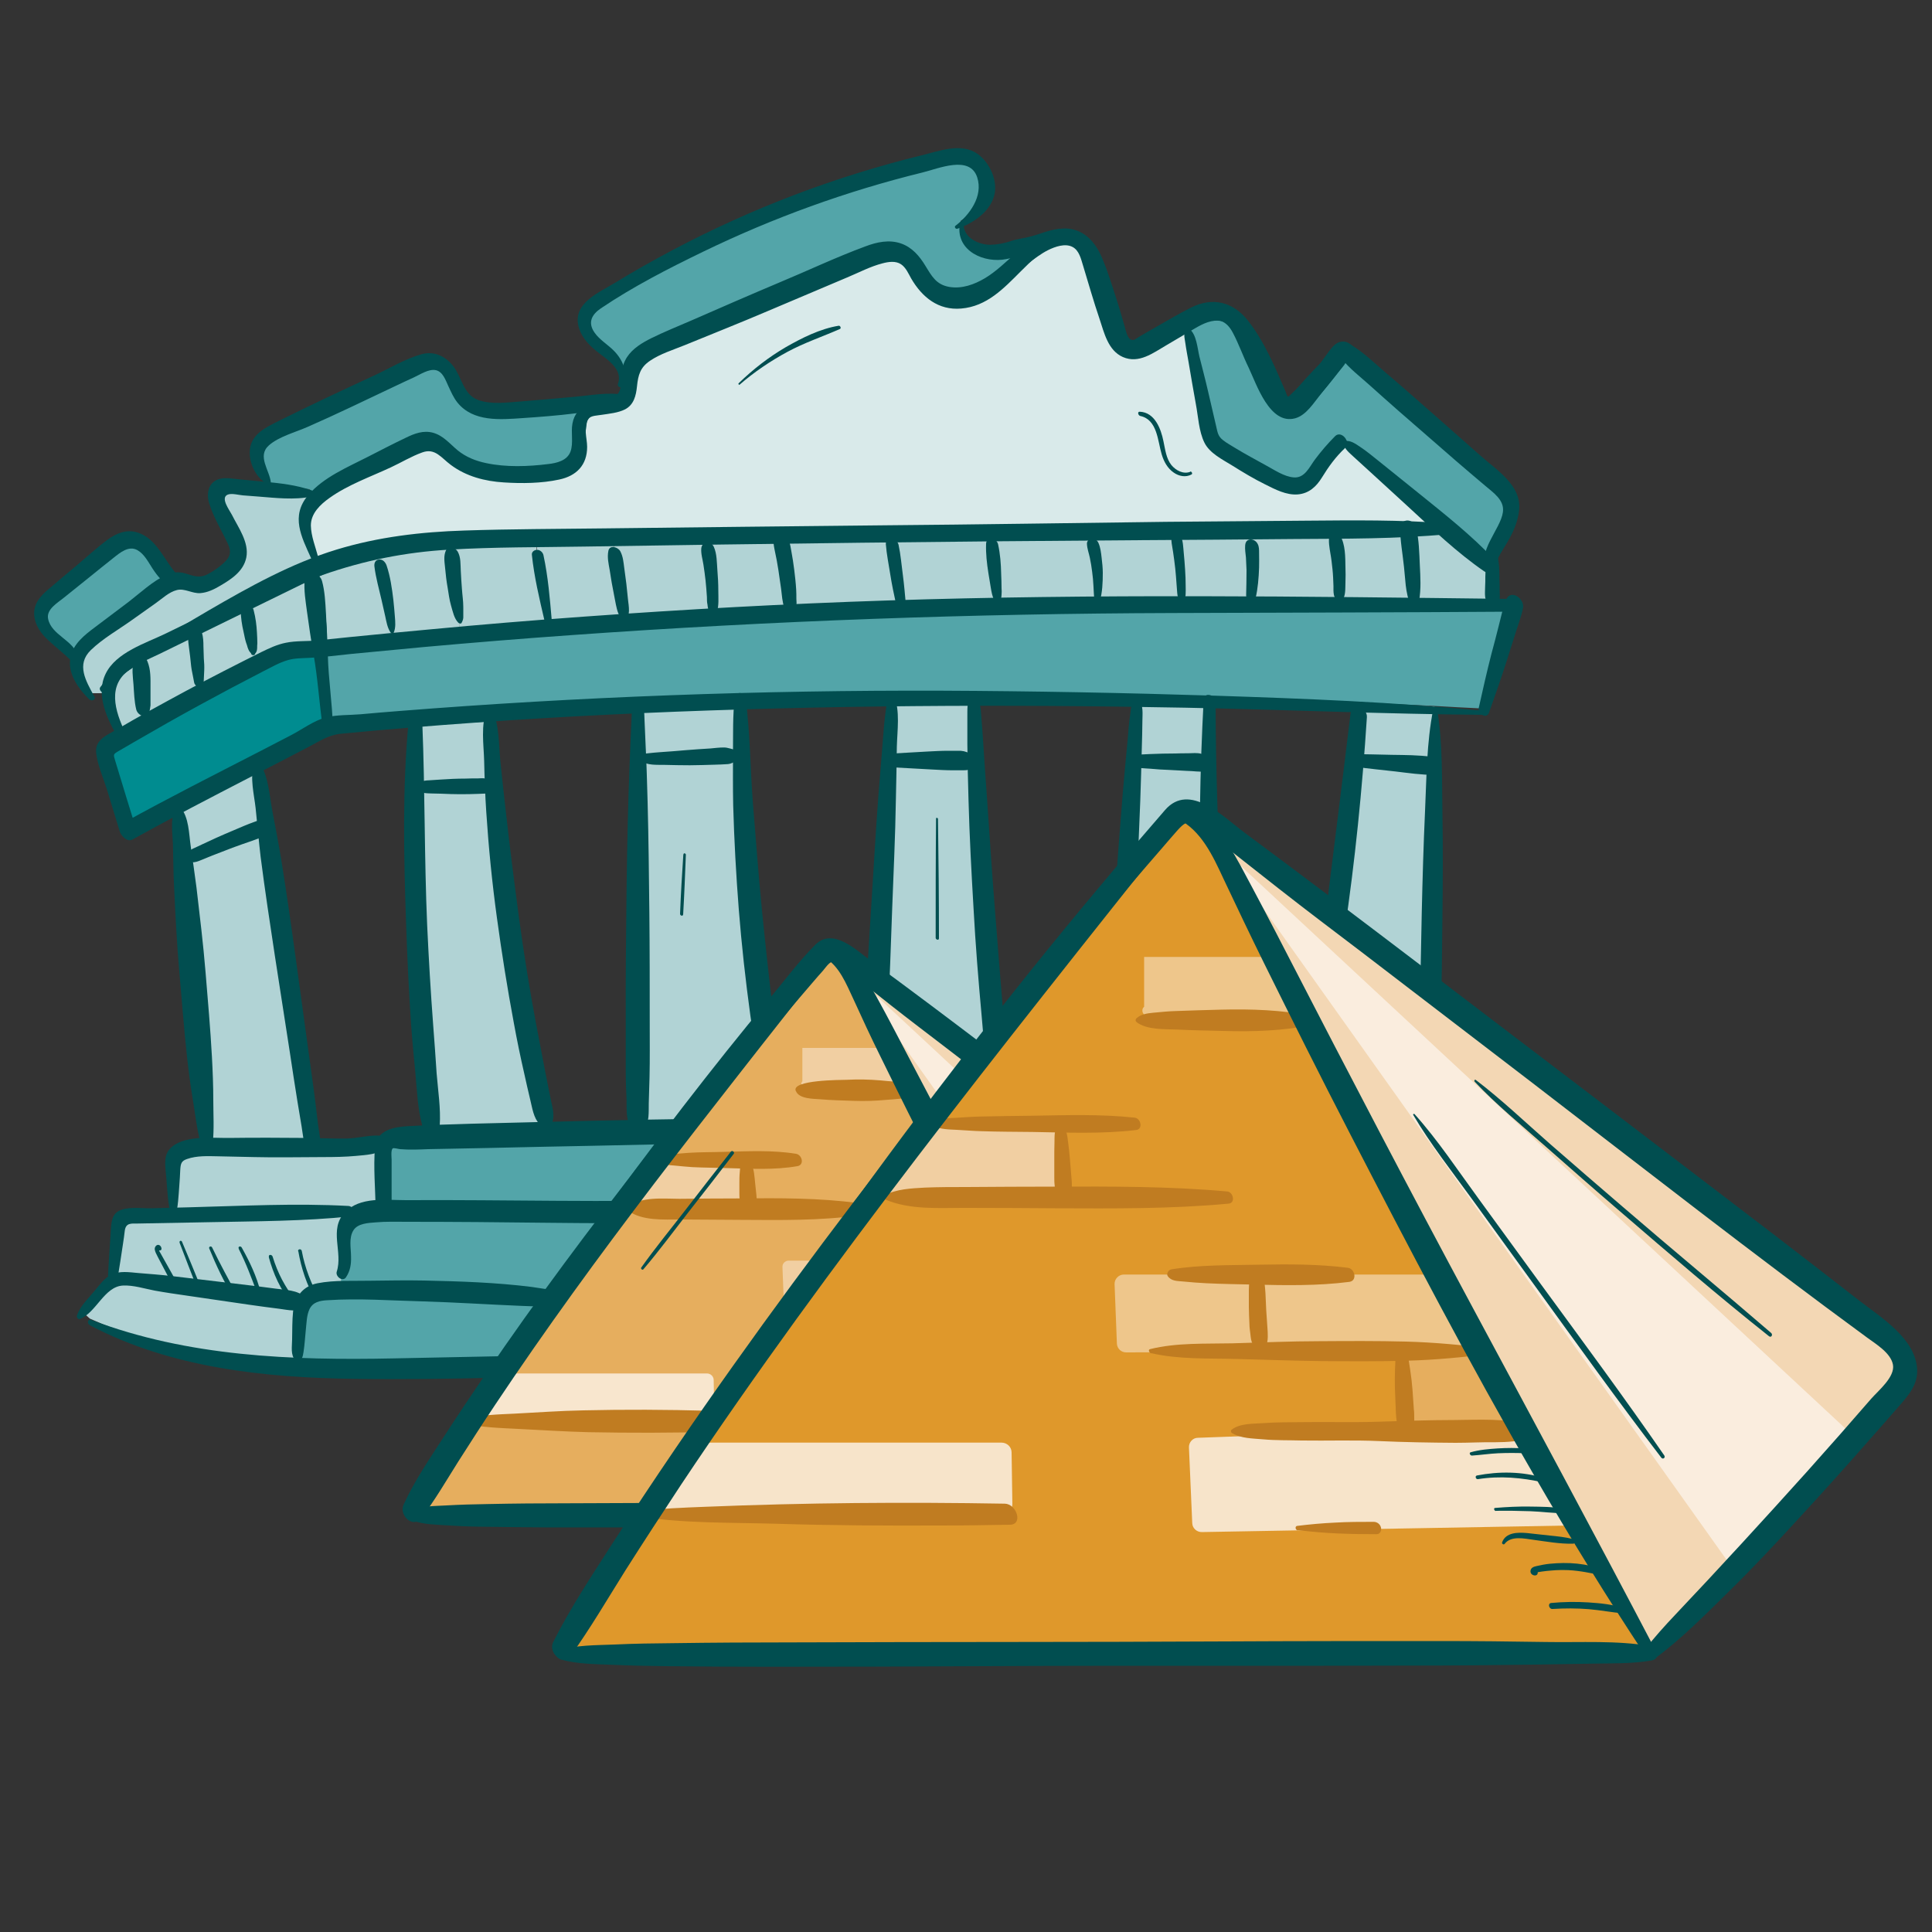 <svg viewBox="0 0 100 100" version="1.1" xmlns:xlink="http://www.w3.org/1999/xlink" xmlns="http://www.w3.org/2000/svg" id="Calque_1">
  
  <rect x="0" y="0" width="100" height="100" fill="#333333" stroke="none"/>
  
  <defs>
    <style>
      .st0 {
        fill: none;
      }

      .st1 {
        fill: #df982b;
      }

      .st2 {
        fill: #b1d3d5;
      }

      .st3 {
        fill: #008c90;
      }

      .st4 {
        clip-path: url(#clippath-11);
      }

      .st5 {
        clip-path: url(#clippath-10);
      }

      .st6 {
        clip-path: url(#clippath-13);
      }

      .st7 {
        clip-path: url(#clippath-14);
      }

      .st8 {
        clip-path: url(#clippath-12);
      }

      .st9 {
        clip-path: url(#clippath-1);
      }

      .st10 {
        clip-path: url(#clippath-3);
      }

      .st11 {
        clip-path: url(#clippath-4);
      }

      .st12 {
        clip-path: url(#clippath-2);
      }

      .st13 {
        clip-path: url(#clippath-7);
      }

      .st14 {
        clip-path: url(#clippath-6);
      }

      .st15 {
        clip-path: url(#clippath-9);
      }

      .st16 {
        clip-path: url(#clippath-8);
      }

      .st17 {
        clip-path: url(#clippath-5);
      }

      .st18 {
        fill: #c07c21;
      }

      .st19 {
        fill: #014e50;
      }

      .st20 {
        fill: #fff;
      }

      .st21 {
        fill: #f9ebda;
      }

      .st22 {
        opacity: .91;
      }

      .st23 {
        opacity: .56;
      }

      .st24 {
        opacity: .55;
      }

      .st25 {
        fill: #e6ae5e;
      }

      .st26 {
        fill: #f3d7b4;
      }

      .st27 {
        fill: #d9eaea;
      }

      .st28 {
        clip-path: url(#clippath);
      }

      .st29 {
        fill: #53a5a9;
      }
    </style>
    <clipPath id="clippath">
      <rect height="107.4" width="116.59" y="-.31" x="-8.3" class="st0"></rect>
    </clipPath>
    <clipPath id="clippath-1">
      <rect height="107.4" width="116.59" y="-.31" x="-8.3" class="st0"></rect>
    </clipPath>
    <clipPath id="clippath-2">
      <rect height="107.4" width="116.59" y="-.31" x="-8.3" class="st0"></rect>
    </clipPath>
    <clipPath id="clippath-3">
      <rect height="2.49" width="6.38" y="60.08" x="32.33" class="st0"></rect>
    </clipPath>
    <clipPath id="clippath-4">
      <rect height="2.7" width="12.58" y="65.25" x="40.5" class="st0"></rect>
    </clipPath>
    <clipPath id="clippath-5">
      <rect height="3.69" width="13.56" y="70.49" x="43.08" class="st0"></rect>
    </clipPath>
    <clipPath id="clippath-6">
      <rect height="2.34" width="5.61" y="54.14" x="41.35" class="st0"></rect>
    </clipPath>
    <clipPath id="clippath-7">
      <rect height="2.48" width="12.59" y="71.08" x="24.38" class="st0"></rect>
    </clipPath>
    <clipPath id="clippath-8">
      <rect height="24.94" width="22.06" y="50.35" x="44.08" class="st0"></rect>
    </clipPath>
    <clipPath id="clippath-9">
      <rect height="3.72" width="9.52" y="58.25" x="45.48" class="st0"></rect>
    </clipPath>
    <clipPath id="clippath-10">
      <rect height="4.03" width="18.78" y="65.97" x="57.69" class="st0"></rect>
    </clipPath>
    <clipPath id="clippath-11">
      <rect height="5.51" width="20.24" y="73.79" x="61.54" class="st0"></rect>
    </clipPath>
    <clipPath id="clippath-12">
      <rect height="3.49" width="8.38" y="49.37" x="58.96" class="st0"></rect>
    </clipPath>
    <clipPath id="clippath-13">
      <rect height="3.71" width="18.79" y="74.67" x="33.61" class="st0"></rect>
    </clipPath>
    <clipPath id="clippath-14">
      <rect height="37.24" width="32.94" y="43.71" x="63.03" class="st0"></rect>
    </clipPath>
  </defs>
  <g class="st28">
    <g class="st9">
      <g class="st12">
        <path d="M29.96,66.77c.15-.05.29-.12.42-.21.59-.37.98-.98,1.57-1.36.41-.27.91-.38,1.4-.36,0,0,0,0,.01,0,.25.03.49.09.72.21.52.26.89.74,1.34,1.1.54.43,1.19.69,1.84.94v.03c13.28-.53,26.56-1.07,39.85-1.6.87-.03,1.74-.07,2.62-.1-.06,1.46-.12,2.92-.17,4.38v.43c-18.13-.2-38.13-.09-56.25.35-2.65.06-5.34.13-7.99-.02l.02-.39c.04-.66.08-1.32.13-1.98.02-.32.05-.67.19-.95.05-.09.11-.18.19-.26.32-.31.81-.35,1.26-.36.19,0,.38-.01.57-.01,3.3-.07,6.6.04,9.89.31.81.06,1.67.13,2.42-.15" class="st29"></path>
        <path d="M25.3,36.71c-1.29.08-2.58.18-3.86.28-1.52.12-3.03.25-4.52.4-.06-.66-.23-2.36-.4-4.01,2.43-.25,4.85-.48,7.28-.69,1.52-.13,3.03-.25,4.55-.37,1.31-.1,2.62-.19,3.93-.27,1.5-.1,3-.2,4.5-.28,1.36-.08,2.72-.15,4.07-.21,1.92-.09,3.83-.16,5.75-.22,1.67-.05,3.33-.1,4.99-.14,1.58-.03,3.17-.06,4.75-.07.13,0,.26,0,.39,0,1.47-.01,2.93-.02,4.39-.02,1.19,0,2.38,0,3.57,0,.69,0,1.39,0,2.08,0,.83,0,1.65,0,2.48,0,1.27,0,2.53,0,3.79,0,1.38,0,2.76,0,4.14.01.33,0,.66,0,.98,0l.14.04c-.52,1.79-1.03,3.59-1.55,5.38l-.04.13c-.82-.04-1.64-.08-2.47-.13-1.31-.06-2.63-.12-3.96-.18-2.56-.1-5.14-.19-7.73-.26-1.25-.03-2.49-.06-3.75-.08-2.81-.06-5.64-.09-8.46-.09-1.4,0-2.81,0-4.22.02-2.63.02-5.25.06-7.86.14-1.77.05-3.53.11-5.29.19-2.58.11-5.14.25-7.69.42" class="st29"></path>
        <path d="M74.82,27.15c-1.22-1.05-2.43-2.09-3.64-3.14-.52-.44-1.04-.89-1.6-1.28l-.27-.06c-.44.42-.83.88-1.15,1.39-.18.29-.36.61-.67.77-.48.25-1.06.03-1.55-.21-.97-.48-1.91-1.02-2.81-1.62-.15-.1-.29-.2-.4-.35-.13-.18-.18-.4-.22-.61-.36-1.72-.71-3.43-1.07-5.15l-.18-.32s.07-.04.11-.06c.47-.26.97-.53,1.51-.51.47.02.89.26,1.22.6.2.27.36.57.5.86.45.92.89,1.84,1.34,2.76.14.28.32.6.64.65.32.04.58-.22.79-.46.44-.51.89-1.03,1.33-1.54.24-.28.48-.56.73-.84.53.36,1.05.73,1.56,1.12,2.13,1.86,4.26,3.72,6.39,5.58.26.22.52.46.66.76.28.6.02,1.31-.29,1.9-.22.41-.49.83-.63,1.27-.03.11-.06.23-.08.34h-.06c-.72-.63-1.44-1.25-2.17-1.87" class="st29"></path>
        <path d="M33.36,64.84s0,0-.01,0c-.62-.06-1.28.13-1.82.46-.62.38-1.11.91-1.57,1.47-.74.28-1.61.21-2.42.15-3.29-.27-6.59-.38-9.89-.31l-.02-.89c.44-.78-.18-1.85.3-2.6.09-.14.21-.25.34-.34.41-.26.97-.3,1.48-.3h.05c8.32-.09,16.68.41,24.95-.59.59-.07,1.2-.15,1.76.03,1.02.32,1.62,1.36,2.11,2.31l.07.02c.2-.66.41-1.32.61-1.99.05-.16.1-.34.24-.44.12-.08.27-.1.41-.11,1.65-.13,3.29-.25,4.94-.38.36-.03.72-.05,1.07.03.58.15,1.04.6,1.33,1.11.29.51.45,1.1.59,1.68l.08.17c2.06-1.02,4.16-2.03,6.41-2.42,1.58-.27,3.19-.23,4.8-.18,1.93.05,3.86.11,5.79.16.75.02,1.5.04,2.25.06-.05.99-.09,1.98-.14,2.96l.02.61c-13.28.53-26.57,1.07-39.85,1.6v-.03c-.64-.25-1.3-.51-1.84-.94-.45-.36-.83-.84-1.34-1.1-.23-.12-.47-.18-.72-.21" class="st29"></path>
        <path d="M77.05,29.03c.02-.12.05-.23.08-.34h.05v2.45c-1.38,0-2.76,0-4.14-.01v-.23s.02,0,.03,0c.05-.03.05-.1.05-.16-.05-1.19-.14-2.38-.28-3.56.66,0,1.32-.01,1.98-.01.72.62,1.45,1.25,2.17,1.87h.06Z" class="st2"></path>
        <path d="M67.39,58.2c2.17.01,4.34.03,6.51.06.36,0,.71.01,1.07.01,0,1.05.01,2.09.02,3.13v.48c-1.94-.05-3.87-.11-5.8-.16-1.6-.04-3.21-.09-4.8.18-2.26.39-4.36,1.41-6.41,2.42l-.08-.17c-.15-.58-.3-1.16-.59-1.68-.29-.52-.75-.97-1.33-1.11-.35-.09-.71-.06-1.07-.03-1.65.13-3.29.25-4.94.38-.15.01-.29.02-.41.11-.14.1-.2.27-.24.44-.2.66-.41,1.33-.61,1.99l-.07-.02c-.49-.95-1.09-1.99-2.11-2.31-.57-.18-1.17-.1-1.76-.03-8.26.99-16.63.49-24.95.59v-.05c0-.99,0-1.98-.01-2.97,0-.16,0-.31.07-.45.01-.02.02-.04.03-.05.15-.22.45-.25.72-.25.55-.02,1.1-.03,1.65-.04,1.97-.05,3.94-.1,5.91-.15,1.6-.04,3.2-.07,4.8-.1,2.41-.05,4.83-.09,7.24-.12,1.61-.02,3.23-.04,4.84-.05,2.28-.02,4.56-.04,6.84-.05,1.88-.01,3.77-.02,5.65-.02,1.98,0,3.97,0,5.95.01,1.3,0,2.6.01,3.91.02" class="st29"></path>
        <path d="M17.09,28.86c-.23.07-.46.16-.69.24l-.17-.45c-.3-.89-.83-1.8-.29-2.6.1-.15.22-.29.34-.42.54-.56,1.28-.93,1.99-1.28,1-.49,2-.98,3-1.47.28-.14.59-.28.9-.25.48.04.83.46,1.2.78,1.25,1.05,3.05.99,4.67.87.67-.04,1.46-.17,1.77-.77.02-.03.03-.06.04-.09.13-.33.09-.72.07-1.09.01-.06.02-.12.04-.19.08-.32.06-.59.13-.78h0s.04-.06.06-.09c.11-.13.25-.21.4-.27.36-.08,1.34-.23,1.61-.44.23-.18.29-.46.32-.76.06-.23.11-.47.19-.69.18-.52.54-.92.99-1.24.2-.11.4-.2.6-.28.52-.22,1.04-.44,1.56-.66.68-.21,1.38-.44,1.95-.83,2.28-.97,4.57-1.93,6.85-2.9.67-.29,1.47-.57,2.1-.2.63.36.8,1.2,1.32,1.71.63.63,1.68.65,2.49.3.73-.31,1.32-.86,1.9-1.41.48-.28.88-.69,1.34-1.02.24-.18.52-.33.82-.42,0,0,0,0,0,0,.29-.06.6-.06.9.04.18.06.34.14.48.25h0s.08.06.11.09c.26.31.4.72.52,1.12.34,1.06.68,2.11,1.01,3.17.13.41.3.86.7,1.02.04.02.08.03.13.03.36.07.73-.11,1.06-.3.59-.33,1.18-.65,1.77-.98l.18.32c.36,1.72.71,3.44,1.07,5.15.04.21.09.43.22.61.11.14.25.25.4.35.9.6,1.84,1.14,2.81,1.62.48.24,1.07.46,1.55.21.3-.16.48-.48.67-.77.32-.51.71-.98,1.15-1.39l.27.06c.56.39,1.08.83,1.6,1.28,1.21,1.05,2.43,2.09,3.64,3.14-.66,0-1.32.01-1.98.01-1.26,0-2.52.02-3.79.03-1.44.01-2.88.02-4.32.03-1.3.01-2.59.02-3.89.03-1.45.01-2.89.02-4.34.04-1.73.02-3.47.03-5.2.05-1.73.02-3.46.04-5.18.05-1.92.02-3.84.05-5.76.07-1.26.01-2.52.03-3.78.05-1.61.02-3.22.04-4.83.06-1.33.02-2.65.04-3.98.06-.52,0-1.05.02-1.57.02-.96.02-1.93.03-2.9.08-1.11.05-2.21.16-3.3.35-.99.18-1.97.44-2.92.76" class="st27"></path>
        <path d="M74.25,36.57h0c-.02.96-.03,1.91-.04,2.86h-.13c-1.32-.09-2.65-.18-3.97-.27h-.06c.08-.78.15-1.56.22-2.33l.02-.44c1.32.05,2.64.12,3.96.18" class="st2"></path>
        <path d="M74.2,39.43c-.1,6.15-.2,12.29-.29,18.44v.39c-2.18-.03-4.34-.04-6.52-.06,1.12-6.31,2.01-12.66,2.65-19.04h.06c1.32.09,2.65.18,3.97.27h.13Z" class="st2"></path>
        <path d="M73.04,30.89v.23c-1.27,0-2.53,0-3.79-.01v-.39c.07-1.03,0-2.07-.19-3.09v-.44c1.26-.01,2.52-.02,3.78-.03.14,1.18.23,2.37.28,3.56,0,.06,0,.13-.05.16-.01,0-.02,0-.03,0" class="st2"></path>
        <path d="M69.06,27.64c.19,1.02.26,2.06.19,3.09v.39c-.83,0-1.65,0-2.48,0-.69,0-1.39,0-2.08,0v-.35c.12-.9.13-1.82.05-2.73v-.79c1.43-.01,2.87-.02,4.31-.03v.44Z" class="st2"></path>
        <path d="M64.74,28.02c.08.91.06,1.83-.05,2.73v.35c-1.19,0-2.38,0-3.57,0v-.22c0-1.1-.1-2.21-.27-3.3v-.31c1.29-.01,2.59-.02,3.88-.03v.79Z" class="st2"></path>
        <path d="M58.62,39.3s0-.05,0-.08c.02,0,.05-.01.08-.01,1.15.02,2.31.04,3.46.06h.34c-.03,6.09.29,12.18.98,18.23v.68c-1.98-.01-3.97-.01-5.95-.01v-.55c.36-6.1.72-12.21,1.08-18.31" class="st2"></path>
        <path d="M62.56,36.13c-.03,1.05-.05,2.09-.05,3.14h-.34c-1.15-.02-2.31-.04-3.46-.06-.02,0-.05,0-.08.01.06-1.05.13-2.09.19-3.14v-.04c1.25.02,2.5.05,3.75.08" class="st2"></path>
        <path d="M61.12,30.88v.22c-1.46,0-2.92,0-4.39.02v-.25c.1-.96.03-1.94-.21-2.87v-.7c1.44-.01,2.89-.03,4.33-.04v.31c.17,1.09.26,2.2.27,3.3" class="st2"></path>
        <path d="M56.51,28c.24.93.31,1.91.21,2.87v.25c-.13,0-.26,0-.39,0-1.58.01-3.17.04-4.75.07v-.32c-.02-.17-.04-.34-.05-.5-.07-.79-.15-1.58-.22-2.37v-.64c1.73-.02,3.46-.04,5.19-.05v.7Z" class="st2"></path>
        <path d="M37.77,16.09c-.65.27-1.3.55-1.95.83-.18.06-.36.11-.53.17-.57.19-1.15.43-1.63.78-.5.26-.94.61-1.08,1.13-.04.13-.05.28-.06.42l-.38-.02c.03-.35-.15-.73-.39-1-.33-.37-.77-.63-1.12-.98-.34-.36-.58-.9-.38-1.35.13-.29.41-.48.68-.65,5.52-3.49,11.65-6.01,18.03-7.41.3-.07.61-.13.91-.08.8.13,1.28,1.07,1.12,1.87-.15.7-.67,1.26-1.28,1.64l.03.05c-.03.65.55,1.21,1.19,1.35.64.14,1.3-.05,1.91-.29.61-.25,1.2-.55,1.84-.66.27-.05.57-.05.82.05.21.08.39.26.46.47-.07-.06-.15-.13-.24-.17-.35-.19-.74-.19-1.13-.07,0,0,0,0,0,0-.71.16-1.39.71-1.95,1.24-.07.06-.14.13-.2.2-.58.55-1.17,1.1-1.9,1.41-.82.35-1.86.33-2.49-.3-.51-.51-.69-1.35-1.32-1.71-.63-.37-1.43-.08-2.1.2-2.28.97-4.57,1.93-6.85,2.9" class="st29"></path>
        <path d="M51.89,58.12v.06c-2.28.01-4.56.03-6.84.05v-.25c.31-6.28.62-12.55.93-18.82h4.11l.39-.02c.26,6.34.74,12.67,1.42,18.97" class="st2"></path>
        <path d="M51.58,30.87v.32c-1.65.03-3.32.08-4.98.14v-.14c-.16-1.05-.31-2.11-.47-3.16v-.62c1.72-.02,3.45-.04,5.18-.05v.64c.08.79.16,1.58.23,2.37.01.17.03.33.04.5" class="st2"></path>
        <path d="M50.47,39.14l-.39.02h-4.1c.05-1.07.11-2.13.16-3.19,1.4-.01,2.81-.02,4.22-.02.03,1.07.07,2.13.12,3.19" class="st2"></path>
        <path d="M46.59,31.19v.14c-1.91.06-3.83.14-5.74.22v-.21c-.05-1.22-.21-2.43-.48-3.61v-.25c1.92-.02,3.83-.05,5.75-.07v.62c.16,1.05.32,2.11.47,3.16" class="st2"></path>
        <path d="M40.84,31.34v.21c-1.35.06-2.71.13-4.06.21v-.23s0,0,0,0c.04-.02.05-.08.05-.14.01-1.06-.07-2.12-.24-3.16v-.7c1.25-.02,2.51-.03,3.77-.05v.25c.27,1.19.43,2.4.48,3.61" class="st2"></path>
        <path d="M40.2,57.73v.55c-2.41.03-4.82.07-7.23.12v-.42c0-6.31,0-12.62.01-18.92h.21c1.63,0,3.26-.06,4.89-.19h.25c.18,6.31.81,12.62,1.87,18.85" class="st2"></path>
        <path d="M38.33,38.87h-.25c-1.63.13-3.26.19-4.89.19h-.21c0-.92,0-1.85,0-2.78,1.76-.08,3.52-.14,5.29-.19,0,.92.02,1.84.05,2.77" class="st2"></path>
        <path d="M36.76,31.53v.23c-1.49.08-2.98.17-4.48.28l-.02-.33c-.16-1.09-.33-2.18-.49-3.26v-.85c1.6-.02,3.21-.04,4.82-.06v.7c.18,1.05.26,2.1.25,3.16,0,.05,0,.12-.05.14,0,0-.01,0-.02,0" class="st2"></path>
        <path d="M32.26,31.7l.02.34c-1.31.08-2.62.18-3.93.27l-.03-.44c-.18-1.1-.36-2.21-.53-3.32v-.91c1.31-.02,2.64-.04,3.97-.06v.85c.18,1.09.34,2.18.5,3.26" class="st2"></path>
        <path d="M32.15,20.45s-.02.02-.03.03c-.41.38-1.07.32-1.57.52,0,0-.01,0-.02,0-.28.07-.39.19-.44.35h0c-.18.28-.18.62-.17.97-.08.45,0,.61-.07,1.09-.01.03-.02.06-.04.09-.3.6-1.09.72-1.77.77-1.62.11-3.43.18-4.67-.87-.37-.31-.72-.73-1.2-.78-.31-.03-.61.12-.9.25-1,.49-2,.98-3,1.47-.71.35-1.45.71-1.99,1.28l-.26-.3c-.73-.06-1.47-.13-2.2-.19l.03-.39c-.41-.57-.83-1.3-.5-1.92.19-.37.59-.56.96-.74,2.4-1.12,4.79-2.24,7.19-3.36.3-.14.63-.29.96-.23.42.07.71.45.9.83.19.38.32.8.61,1.12.57.62,1.52.63,2.36.58,1.95-.11,3.88-.31,5.81-.59" class="st29"></path>
        <path d="M28.32,31.88l.03.44c-1.52.12-3.03.24-4.55.37l-.06-.72c-.21-1.16-.35-2.33-.41-3.5l-.03-.71c.96-.05,1.93-.06,2.9-.08.52,0,1.05-.02,1.57-.02v.91c.19,1.11.37,2.21.54,3.32" class="st2"></path>
        <path d="M21.54,40.58h0s.05-.04.08-.04c1.18-.02,2.36-.05,3.54-.07l.36-.03c.44,5.82,1.32,11.62,2.64,17.31l.02.75c-1.97.04-3.94.09-5.91.15l-.02-.66c-.6-5.78-.88-11.6-.85-17.41h.14Z" class="st2"></path>
        <path d="M25.52,40.44l-.36.03c-1.18.02-2.36.05-3.54.07-.03,0-.07,0-.08.04h0s-.14,0-.14,0c0-1.13.02-2.26.05-3.39l-.02-.21c1.28-.1,2.57-.19,3.86-.28.05,1.25.13,2.49.22,3.74" class="st2"></path>
        <path d="M16.17,29.83l-.2-.41c.37-.18.75-.37,1.12-.55.95-.32,1.92-.58,2.92-.76,1.09-.2,2.19-.3,3.3-.35l.03.71c.06,1.17.19,2.34.41,3.5l.06.72c-2.43.21-4.86.44-7.28.69-.15-1.5-.29-2.95-.35-3.55" class="st2"></path>
        <path d="M19.72,58.93l.15.07c-.07.14-.07.29-.07.45,0,.99.01,1.98.01,2.97v.05h-.05c-.5,0-1.07.05-1.48.3l-.23-.31c-3.04.07-6.08.15-9.12.22-.01-.86-.02-1.72-.02-2.58,0-.14,0-.28.07-.4.08-.14.23-.23.38-.29.41-.16.84-.21,1.29-.22.17,0,.33,0,.5,0,1.67,0,3.34,0,5.01.01.28,0,.56,0,.84,0,.92,0,1.85,0,2.73-.27" class="st2"></path>
        <path d="M8.93,62.68c3.04-.07,6.08-.14,9.12-.22l.23.31c-.13.09-.25.2-.34.34-.48.75.14,1.82-.3,2.6l.02.89c-.19,0-.38,0-.57.01-.45.01-.94.05-1.26.36-.08.08-.14.16-.19.26l-.09-.05c-2.92-.39-5.85-.78-8.78-1.17-.28-.04-.59-.07-.85.03l-.13-.21c.09-.87.19-1.74.29-2.61.01-.12.03-.24.1-.34.12-.14.32-.16.5-.16.75-.02,1.5-.04,2.24-.05" class="st2"></path>
        <path d="M6.3,37.96c1.38-.81,2.78-1.58,4.18-2.34,1.14-.61,2.29-1.2,3.45-1.78.67-.33,1.05-.43,2.13-.42.15-.02.31-.03.46-.05.17,1.65.34,3.35.4,4.01-1.27.68-2.5,1.32-3.71,1.94-1.38.71-2.73,1.4-4.11,2.13-.82.43-1.65.88-2.5,1.36-.39-1.26-.77-2.51-1.16-3.77-.05-.17-.1-.36,0-.51.05-.08.14-.13.22-.18.22-.13.44-.26.66-.38" class="st3"></path>
        <path d="M16.52,33.37c-.15.01-.31.03-.46.05-1.08,0-1.46.09-2.13.42-1.16.58-2.31,1.17-3.45,1.78l-.23-.42c-.06-.88-.13-1.76-.2-2.64l-.1-.21c2.01-.98,4.01-1.96,6.02-2.94l.2.41c.05.6.2,2.05.35,3.55" class="st2"></path>
        <path d="M5.7,35c-.12.28-.16.58-.14.88h-.89c-.46-.59-.94-1.31-.73-2.03.15-.5.6-.85,1.02-1.16,1.07-.79,2.15-1.57,3.22-2.36.23-.17.48-.34.75-.42.15-.04.29-.06.44-.03.2.03.39.15.6.19.5.11.98-.19,1.41-.47.42-.28.87-.63.91-1.13.03-.3-.11-.59-.25-.86-.25-.51-.5-1.02-.75-1.52-.15-.3-.29-.71-.05-.95.17-.17.45-.16.68-.14l1.91.16c.73.06,1.47.12,2.2.19l.26.3c-.12.13-.24.27-.34.42-.54.81-.01,1.72.29,2.6l.17.45c-2.73,1-5.31,2.45-7.84,3.93-.41.2-.83.4-1.24.61-.58.28-1.18.59-1.51,1.15-.04.07-.07.14-.1.21" class="st2"></path>
        <path d="M13.73,42.58c.81,5.54,1.61,11.08,2.42,16.62-1.67,0-3.34,0-5.01-.01-.17,0-.33,0-.5,0v-.28c-.41-4.91-.83-9.81-1.24-14.72l.43-.04c1.27-.58,2.56-1.1,3.87-1.57h.01Z" class="st2"></path>
        <path d="M15.56,67.19l.09.05c-.14.28-.17.63-.19.95-.04.66-.08,1.32-.13,1.98l-.02.39c-3.69-.2-7.31-.79-10.66-2.31l-.49-.44c.36-.41.72-.82,1.09-1.23.2-.22.4-.45.68-.55.27-.1.57-.06.85-.03,2.92.39,5.85.78,8.77,1.17" class="st2"></path>
        <path d="M13.27,39.45c.15,1.05.3,2.09.46,3.13h-.01c-1.31.47-2.61.99-3.87,1.57l-.43.04c-.07-.85-.14-1.69-.21-2.54l-.11-.2c1.38-.73,2.74-1.42,4.12-2.13l.06.13Z" class="st2"></path>
        <path d="M10.26,35.2l.23.42c-1.41.75-2.8,1.53-4.18,2.34-.35-.64-.7-1.38-.74-2.09-.02-.3.02-.6.14-.88.63-.65,1.42-1.12,2.21-1.58.22-.13.43-.25.65-.38.47-.23.93-.46,1.39-.68l.1.21c.07.88.14,1.76.2,2.64" class="st2"></path>
        <path d="M8.89,29.79l.03.1c-.27.08-.52.26-.75.42-1.07.79-2.15,1.57-3.22,2.36-.42.31-.87.66-1.02,1.16l-.19-.04c-.25-.45-.72-.73-1.1-1.08-.38-.35-.71-.86-.55-1.35.09-.31.36-.53.6-.73.94-.77,1.88-1.54,2.83-2.32.35-.28.74-.59,1.19-.57.51.02.92.44,1.2.87.28.43.53.91.97,1.18" class="st29"></path>
        <path d="M77.16,29.56c.21-.18.27-.43.38-.67.13-.28.31-.53.46-.79.32-.54.56-1.07.63-1.7.13-1.29-1.17-2.07-2.02-2.83-1.09-.97-2.19-1.93-3.29-2.9-.54-.47-1.07-.94-1.62-1.4-.57-.49-1.12-1.03-1.77-1.42-.49-.29-.75.4-.47.74.4.49.92.89,1.39,1.31.51.46,1.02.91,1.53,1.36,1,.87,2.01,1.75,3.01,2.62.49.42.98.84,1.48,1.26.42.36,1.01.74.92,1.37-.12.89-1.39,2.08-.81,2.99.03.05.11.11.18.06" class="st19"></path>
        <path d="M67.44,21.35c.44-.4.85-.87,1.23-1.33.2-.24.39-.48.58-.72.11-.13.21-.27.32-.4.04-.05.12-.22.18-.24.09-.03.38.28.47.35.23.2.46.41.68.62.45.41.92.86,1.47,1.13.3.15.43-.22.28-.43-.41-.57-1.02-1.02-1.56-1.45-.28-.22-.56-.45-.82-.69-.24-.23-.42-.54-.81-.51-.3.02-.5.28-.67.5-.22.29-.42.58-.62.88-.42.6-.84,1.22-1.17,1.88-.12.24.18.63.43.41" class="st19"></path>
        <path d="M58.24,18.41c1.43-.39,2.68-1.33,4.1-1.76.69-.21,1.14-.06,1.47.57.31.58.53,1.22.82,1.81.41.86,1.09,2.98,2.41,2.62.58-.16.97-.82,1.33-1.26.5-.61.97-1.23,1.45-1.86-.14.03-.29.06-.43.09,1.6.99,2.99,2.28,4.5,3.39.18.13.35-.07.21-.24-1.27-1.52-2.86-2.63-4.43-3.81-.12-.09-.34-.16-.46-.04-.55.55-1.1,1.1-1.63,1.68-.22.24-.43.51-.68.73-.08.07-.2.21-.23.2-.07-.03-.1-.22-.14-.29-.53-1.23-1.1-2.59-1.94-3.65-.77-.97-1.83-1.23-2.94-.67-.6.3-1.19.65-1.77.98-.63.37-1.32.71-1.84,1.22-.12.12.04.33.19.29" class="st19"></path>
        <path d="M52.15,14.14c.81-.17,1.37-.83,2.09-1.19.36-.18.89-.37,1.27-.17.35.18.44.62.55.97.28.92.54,1.84.85,2.75.24.72.44,1.64,1.21,1.98.83.36,1.56-.21,2.25-.61.39-.23.78-.46,1.17-.69.41-.24.84-.53,1.33-.58.93-.08,1.43.85,1.79,1.55.36.7.73,1.37,1.3,1.92.11.1.2-.05.13-.15-.42-.6-.55-1.33-.83-2-.24-.57-.61-1.12-1.09-1.52-1.2-1.01-2.43-.32-3.63.3-.37.2-.75.39-1.12.59-.2.1-.67.4-.9.28-.18-.1-.26-.5-.31-.68-.13-.44-.25-.88-.39-1.31-.24-.75-.48-1.53-.79-2.26-.25-.59-.66-1.15-1.28-1.38-1.52-.57-2.69,1.14-3.75,1.89-.13.09.01.34.16.31" class="st19"></path>
        <path d="M30.08,23.71c.1-.5.15-1,.25-1.5.03-.14.02-.39.11-.52.14-.19.49-.18.71-.22.39-.06.84-.1,1.2-.28.46-.24.57-.71.62-1.19.06-.59.17-.99.68-1.33.53-.36,1.19-.56,1.78-.8,1.44-.59,2.88-1.16,4.31-1.77,1.37-.58,2.74-1.16,4.11-1.74.6-.25,1.2-.57,1.83-.73.3-.08.68-.14.96.05.25.17.38.48.52.73.57.98,1.41,1.66,2.59,1.56,1.33-.11,2.2-1.04,3.09-1.93.52-.52,1.08-1.08,1.8-1.3.78-.25,1.38.14,1.72.83.58,1.15.36,2.77,1.48,3.59.13.09.35.02.28-.17-.21-.6-.4-1.21-.54-1.83-.13-.61-.26-1.21-.56-1.77-.53-.99-1.51-1.64-2.65-1.35-1.38.35-2.22,1.66-3.39,2.36-.56.33-1.19.56-1.85.45-.67-.12-.9-.55-1.23-1.09-.31-.51-.69-.96-1.27-1.16-.61-.21-1.25-.07-1.83.15-1.52.56-2.99,1.26-4.48,1.88-1.52.64-3.03,1.3-4.54,1.96-.69.3-1.39.58-2.06.91-.48.24-.97.53-1.27.99-.17.27-.26.56-.29.88-.03.29.02.68-.13.94-.22.39-1.05.43-1.45.54-.5.13-.73.38-.77.9-.03.31-.09.62-.1.93,0,.31.03.61.01.92-.01.18.32.34.36.12" class="st19"></path>
        <path d="M16.47,28.84c-.14-.53-.37-1.09-.38-1.64,0-.63.49-1.09.97-1.43.95-.68,2.12-1.09,3.17-1.58.54-.25,1.06-.57,1.62-.77.67-.25.99.28,1.48.64.8.6,1.77.85,2.75.91.93.06,1.95.05,2.87-.15.89-.19,1.44-.75,1.44-1.69,0-.45-.22-1.06.08-1.46.27-.35.8-.34,1.19-.44.99-.26,1-1,1.27-1.84.36-1.15,1.57-1.68,2.62-2.03,1.04-.35,2.12-.67,2.88-1.5.04-.05-.03-.14-.08-.09-1.48,1.45-3.94,1.12-5.36,2.69-.29.32-.46.68-.58,1.08-.16.55-.27,1-.89,1.17-.81.22-1.7.19-1.89,1.21-.09.47.06,1-.1,1.45-.17.47-.71.6-1.16.65-1.04.13-2.18.17-3.21-.05-.53-.11-1.04-.31-1.47-.66-.41-.34-.74-.76-1.27-.91-.51-.14-.97.04-1.42.26-.65.31-1.29.64-1.93.97-1.07.55-2.32,1.06-3.12,2-.92,1.09-.35,2.15.16,3.28.09.19.42.17.36-.08" class="st19"></path>
        <path d="M4.87,36.03c-.42-.78-.94-1.63-.17-2.38.62-.6,1.42-1.05,2.12-1.55.41-.29.83-.59,1.24-.88.34-.24.69-.58,1.1-.68.4-.1.79.19,1.21.16.38-.03.72-.2,1.04-.39.58-.34,1.2-.75,1.34-1.46.15-.78-.42-1.55-.75-2.21-.13-.25-.61-.88-.21-1.04.2-.08.56.02.78.04.26.02.52.04.78.06.91.07,1.88.19,2.78,0,.16-.03.15-.27,0-.32-.79-.28-1.65-.37-2.48-.45-.42-.04-.85-.08-1.27-.12-.32-.03-.67-.1-.98-.03-.61.14-.74.75-.57,1.28.22.72.65,1.41.97,2.1.18.4.13.65-.19.95-.24.23-.54.44-.84.6-.45.24-.74.1-1.18-.03-.34-.1-.67-.07-.99.08-.7.32-1.33.92-1.94,1.39-.65.49-1.3.98-1.95,1.47-.53.41-1.04.89-1.09,1.6-.05.75.48,1.47.99,1.97.13.13.38.04.27-.16" class="st19"></path>
        <path d="M14.02,24.98c-.06-.64-.73-1.37-.1-1.93.51-.45,1.35-.67,1.97-.94,1.51-.66,2.99-1.38,4.47-2.08.35-.17.7-.33,1.05-.49.33-.15.78-.46,1.15-.38.36.08.5.51.64.81.14.3.27.61.48.87.82,1.01,2.22.88,3.38.8.89-.06,1.79-.13,2.68-.24.85-.11,1.9-.13,2.66-.56.18-.1.08-.36-.1-.4-.84-.16-1.74.03-2.58.1-.93.08-1.85.17-2.78.24-.71.05-1.51.17-2.2-.08-.76-.28-.83-1.17-1.28-1.75-.41-.52-1-.8-1.66-.61-.82.23-1.63.72-2.4,1.08-1.67.77-3.33,1.55-4.98,2.37-.63.32-1.37.65-1.48,1.43-.1.68.3,1.54.92,1.84.06.03.15,0,.14-.08" class="st19"></path>
        <path d="M49.67,11.66c-.17,1.34,1.28,1.98,2.42,1.75.31-.06.67-.14.94-.31.3-.19.56-.43.89-.58.58-.25,1.7-.6,1.96.23.04.13.25.2.27.02.05-.51-.48-.86-.93-.92-.65-.08-1.26.23-1.87.39-.33.09-.68.12-1,.23-.36.12-.71.19-1.09.2-.57,0-1.32-.33-1.38-.97-.01-.13-.2-.2-.22-.04" class="st19"></path>
        <path d="M32.18,20.03c.37-.66.1-1.35-.39-1.86-.32-.33-.76-.58-1.02-.96-.36-.52-.14-.93.33-1.25,1.66-1.12,3.49-2.06,5.29-2.93,3.63-1.76,7.44-3.14,11.35-4.1.83-.2,2.46-.92,2.84.25.32.98-.4,1.95-1.13,2.51-.07.06.02.18.1.15.78-.27,1.65-.83,1.9-1.68.23-.78-.22-1.75-.86-2.2-.85-.59-1.98-.14-2.89.08-1.11.27-2.22.58-3.31.92-4.41,1.37-8.64,3.29-12.58,5.69-.8.49-2.12,1.02-1.88,2.18.11.54.48.96.89,1.3.51.43,1.46.93,1.16,1.75-.04.11.14.24.21.12" class="st19"></path>
        <path d="M4.05,33.98c-.24-.85-1.39-1.1-1.56-1.95-.1-.49.48-.82.8-1.08.44-.35.88-.71,1.32-1.06.42-.34.84-.68,1.27-1.02.34-.27.79-.65,1.24-.39.35.2.56.62.77.94.25.38.52.74.97.91.35.13.61-.27.35-.54-.7-.73-1.07-1.93-2.13-2.24-.56-.16-1.07.06-1.52.39-.54.4-1.05.87-1.56,1.3-.51.43-1.03.86-1.54,1.3-.4.34-.73.74-.69,1.3.04.52.36.97.74,1.31.39.36.8.68,1.18,1.05.16.15.43,0,.37-.22" class="st19"></path>
        <path d="M6.58,38.12c-.52-1.05-1.1-2.48.01-3.37.49-.39,1.1-.63,1.66-.9.61-.3,1.23-.6,1.84-.9,1.23-.6,2.46-1.2,3.68-1.8.61-.3,1.23-.6,1.84-.9.59-.29,1.28-.53,1.81-.93.3-.22-.12-.7-.41-.62-.73.2-1.44.67-2.12,1-.7.34-1.4.69-2.1,1.03-1.4.69-2.8,1.37-4.21,2.06-1.03.5-2.57.97-3.11,2.08-.55,1.12.11,2.41.68,3.39.16.28.59.18.43-.16" class="st19"></path>
        <path d="M61.4,17.04c-.17.19-.08.47-.05.7.05.36.12.71.18,1.06.12.71.24,1.42.37,2.13.12.63.15,1.39.44,1.98.27.55.93.87,1.43,1.18.56.35,1.12.69,1.71.98.52.26,1.1.57,1.7.52.57-.05.95-.4,1.24-.87.35-.57.71-1.07,1.2-1.53.33-.31-.19-.93-.51-.62-.38.38-.74.8-1.06,1.23-.28.38-.52.96-1.09.91-.5-.04-1-.39-1.43-.62-.52-.29-1.05-.57-1.56-.88-.22-.14-.47-.27-.67-.43-.26-.2-.28-.41-.35-.71-.14-.6-.28-1.21-.42-1.81-.14-.61-.3-1.21-.45-1.81-.1-.42-.15-1.17-.53-1.43-.05-.04-.11-.03-.15.01" class="st19"></path>
        <path d="M69.53,22.95c.06.3.33.5.54.7.3.28.61.55.91.83.64.58,1.27,1.17,1.91,1.75,1.25,1.15,2.52,2.37,3.93,3.34.43.29.9-.2.53-.6-1.2-1.28-2.62-2.39-3.98-3.49-.67-.54-1.33-1.07-2-1.61-.32-.25-.63-.52-.97-.74-.24-.16-.52-.37-.82-.29-.05.01-.06.07-.05.12" class="st19"></path>
        <path d="M76.94,28.85c-.02.17-.05.33-.05.5,0,.17,0,.34-.01.51,0,.16,0,.33-.01.49,0,.18-.02.36,0,.53.02.21.15.42.37.46.22.03.36-.1.38-.31.02-.18,0-.36,0-.53,0-.17,0-.34-.01-.52,0-.17,0-.34-.01-.52,0-.19-.04-.39-.06-.58-.02-.15-.18-.28-.32-.28-.16,0-.24.1-.26.25" class="st19"></path>
        <path d="M77.07,36.89c.32-.89.63-1.79.92-2.69.14-.45.28-.89.42-1.33.14-.46.33-.93.42-1.4.09-.5-.65-1-.88-.42-.17.43-.26.91-.38,1.36-.12.47-.24.95-.37,1.42-.24.93-.45,1.87-.66,2.81-.07.3.4.6.53.25" class="st19"></path>
        <path d="M16.33,33.32s0,.08.01.12c0,.01,0,.03,0,.04,0,.01.01.03.02.04,0,.01.02.02.03.03.01,0,.02.01.04.02.02,0,.05,0,.07-.01,0,0,.01-.01.02-.02,0-.01.01-.03.01-.05,0-.04,0-.07.01-.11,0-.02,0-.03,0-.04,0-.02-.01-.03-.02-.04,0-.01-.02-.02-.04-.03-.01,0-.03-.01-.04-.02-.03,0-.06,0-.08.02,0,0-.01.01-.02.02,0,.02-.01.03-.01.05" class="st19"></path>
        <path d="M76.77,36.79c-4.59-.45-9.23-.63-13.84-.78-4.73-.15-9.47-.24-14.21-.26-9.35-.03-18.72.31-28.04,1.05-.67.05-1.34.11-2.01.17-.58.05-1.26.02-1.82.17-.61.16-1.22.62-1.78.91-.55.28-1.09.57-1.64.85-2.35,1.21-4.71,2.4-7.02,3.68.22.14.44.28.66.41-.37-1.2-.74-2.39-1.1-3.59-.11-.37-.13-.35.21-.55.29-.17.59-.34.88-.51.55-.31,1.09-.63,1.64-.94,1.1-.62,2.2-1.22,3.31-1.81.53-.28,1.06-.55,1.59-.83.42-.21.84-.46,1.29-.59.37-.11.76-.1,1.15-.12.7-.03,1.41-.13,2.11-.2,1.26-.12,2.52-.24,3.79-.36,2.56-.23,5.12-.44,7.68-.62,10.35-.74,20.73-1.11,31.11-1.14,5.86-.02,11.71-.03,17.57-.07.43,0,.2-.66-.16-.66-10.73-.13-21.46-.27-32.19.08-5.26.17-10.52.46-15.77.84-2.66.19-5.31.41-7.96.66-1.36.12-2.72.26-4.07.39-.58.06-1.16.12-1.75.18-.54.05-1.08.01-1.61.12-.45.09-.85.28-1.26.48-.65.32-1.29.65-1.94.98-1.29.66-2.56,1.35-3.83,2.05-.58.32-1.16.65-1.74.99-.52.3-1.13.53-1.04,1.23.08.63.37,1.27.56,1.88.22.72.44,1.44.66,2.16.07.22.38.57.66.41,2.02-1.12,4.07-2.18,6.12-3.24,1.01-.52,2.02-1.04,3.03-1.57.53-.28,1.01-.6,1.62-.66.61-.06,1.21-.11,1.82-.17,4.59-.4,9.18-.7,13.78-.9,9.36-.41,18.74-.46,28.11-.28,5.16.1,10.32.33,15.47.37.13,0,.08-.22-.03-.23" class="st19"></path>
        <path d="M74.89,27.09c-2.41-.19-4.85-.16-7.28-.14-2.42.02-4.84.04-7.26.06-4.87.06-9.74.14-14.61.18-4.84.05-9.68.1-14.52.16-2.39.03-4.79.03-7.18.11-2.25.07-4.47.33-6.63.99-2.33.71-4.5,1.92-6.6,3.14-1.07.62-2.12,1.27-3.17,1.92-.92.57-1.8,1.17-2.45,2.06-.11.15.16.39.28.23.66-.84,1.59-1.39,2.51-1.9.95-.53,1.91-1.06,2.88-1.57,1.9-1,3.82-1.86,5.84-2.57,2.14-.75,4.28-1.18,6.54-1.31,2.34-.14,4.69-.12,7.03-.16,9.54-.15,19.09-.27,28.63-.33,2.68-.02,5.36-.03,8.04-.06,2.66-.02,5.35,0,7.99-.25.33-.03.21-.53-.07-.56" class="st19"></path>
        <path d="M72.96,30.92c-.07.07-.07.16-.01.24.08.11.23.14.36.1.06-.02.13-.1.14-.16.11-.61.07-1.23.04-1.84-.03-.64-.04-1.31-.19-1.93-.05-.21-.23-.39-.45-.39-.2,0-.38.14-.38.36,0,.68.13,1.36.2,2.04.03.32.06.64.09.95.02.18.05.35.09.53.04.16.06.28.18.4-.04-.06-.08-.12-.11-.17,0,.02.01.05.02.07.05-.05.1-.11.15-.16,0,0-.02,0-.02,0l.08.08s0,.03,0,.04c.03-.09-.1-.22-.19-.14" class="st19"></path>
        <path d="M69.35,31.08h.02c.09,0,.16-.08.19-.16.09-.24.07-.52.08-.77.01-.27.01-.53,0-.8-.01-.52,0-1.16-.27-1.62-.06-.11-.17-.2-.3-.2-.11,0-.24.06-.26.18-.06.31,0,.62.05.93.05.27.08.55.11.83.03.29.04.58.05.87,0,.25-.04.74.33.74" class="st19"></path>
        <path d="M64.99,30.96c.12-.52.16-1.05.18-1.58,0-.26.01-.52,0-.77,0-.15,0-.32-.07-.45-.08-.17-.29-.29-.47-.22-.12.05-.17.15-.18.28-.02.21.02.43.04.64.01.22.02.43.03.65,0,.43-.01.87-.02,1.3,0,.13.09.26.22.29.11.03.25-.01.28-.14" class="st19"></path>
        <path d="M61.26,31.16c.14-.22.11-.56.11-.81,0-.29-.01-.58-.03-.87-.02-.29-.04-.58-.07-.87-.03-.3-.03-.63-.17-.91-.08-.16-.4-.26-.45-.02-.06.29.03.61.07.9.04.28.08.56.11.84.03.28.05.56.07.84.03.28.01.61.15.86.04.07.14.12.2.03" class="st19"></path>
        <path d="M56.92,31.14c.14-.47.16-.99.16-1.49,0-.26-.03-.52-.06-.78-.03-.26-.06-.54-.17-.78-.06-.13-.21-.23-.35-.21-.13.01-.25.13-.24.27.01.25.1.48.15.72.05.24.09.48.12.73.07.48.07.96.11,1.45,0,.14.23.27.29.09" class="st19"></path>
        <path d="M51.73,31.03s-.01-.03-.02-.05c0,.04-.01.08-.02.12.04-.04.09-.08.12-.13.03-.06.02-.13.03-.19.01-.11.01-.22,0-.33,0-.25-.01-.5-.02-.75-.01-.51-.05-1.03-.16-1.53-.07-.32-.6-.44-.62-.03-.02.51.04,1.02.12,1.53.04.24.08.49.12.73.02.12.04.24.07.36.02.05.03.11.05.17.03.07.1.12.16.17-.01-.04-.03-.08-.04-.12,0,.02,0,.03,0,.05-.04.2.28.21.21,0" class="st19"></path>
        <path d="M46.89,31.31c-.05-.52-.09-1.04-.16-1.56-.07-.51-.11-1.04-.22-1.55-.04-.17-.19-.31-.36-.32-.15,0-.31.11-.3.28.04.53.15,1.05.23,1.57.08.52.19,1.03.3,1.54.03.13.15.24.29.25.12,0,.25-.09.24-.22" class="st19"></path>
        <path d="M40.92,31.67c.37.01.31-.47.3-.68,0-.16,0-.32-.01-.48-.02-.34-.06-.68-.1-1.01-.04-.32-.09-.65-.15-.97-.06-.33-.13-.9-.54-.96-.55-.09-.37.67-.31.97.07.32.13.64.18.97.05.32.09.65.14.97.04.32.06.68.17.99.04.1.17.2.27.21.01,0,.03,0,.04,0" class="st19"></path>
        <path d="M36.72,31.55s-.04.03-.05.04c-.04.03-.05.08-.04.12.02.11.11.19.22.2.13,0,.21-.1.25-.22.12-.34.08-.75.08-1.11,0-.36-.02-.73-.05-1.09-.03-.38-.02-.82-.18-1.18-.14-.32-.6-.31-.65.06-.03.28.07.59.11.86.04.27.08.54.11.82.03.28.05.56.07.85,0,.13,0,.27.03.4,0,.06.02.13.03.19,0,.04.01.09.03.13,0,.02.01.02.02-.01l.11-.03s.04.04.06.06c0,.03,0,.06.01.1,0,0,0-.01,0-.02.03-.09-.08-.19-.16-.16" class="st19"></path>
        <path d="M32.33,32.03c.34-.03.2-.75.18-.95-.03-.29-.06-.58-.09-.86-.04-.28-.07-.56-.11-.83-.04-.3-.06-.58-.2-.85-.11-.22-.55-.36-.62-.03-.07.34.01.67.07,1.01.05.3.09.6.15.89.06.3.11.6.17.89.05.21.14.76.45.73" class="st19"></path>
        <path d="M28.56,32.12c-.1-1.13-.19-2.27-.43-3.38-.03-.15-.17-.28-.33-.28-.14,0-.29.1-.27.26.12,1.15.39,2.27.65,3.39.04.19.4.27.38.02" class="st19"></path>
        <path d="M23.89,32.24c.07-.13.1-.22.09-.36,0-.15,0-.3,0-.46,0-.31-.05-.62-.07-.93-.02-.31-.05-.63-.06-.94-.02-.34.01-.7-.16-1-.1-.18-.45-.37-.59-.1-.16.31-.09.63-.06.96.03.34.07.68.13,1.01.05.31.09.63.18.94.09.3.15.64.37.87.04.04.14.08.18,0" class="st19"></path>
        <path d="M20.38,32.74c.11-.25.08-.55.06-.81-.02-.29-.05-.58-.08-.88-.07-.59-.16-1.22-.35-1.78-.06-.17-.2-.33-.39-.31-.2.02-.26.19-.24.36.07.58.24,1.17.37,1.74.06.28.13.56.19.84.06.28.11.59.27.83.03.05.15.08.18,0" class="st19"></path>
        <path d="M16.8,33.15c.16-.22.12-.48.1-.73-.02-.27-.04-.53-.07-.8-.03-.27-.06-.53-.08-.8-.02-.16-.04-.31-.07-.47-.03-.15-.1-.3-.16-.44-.12-.31-.6-.31-.63.05-.02.3,0,.58.06.87.05.26.11.52.16.77.05.26.12.52.18.77.07.28.12.55.33.76.05.05.13.08.18,0" class="st19"></path>
        <path d="M13.21,33.8s0-.03,0-.04c-.01.03-.02.07-.03.1.1-.1.12-.17.13-.31,0-.08,0-.17.01-.25,0-.18-.01-.36-.02-.55-.02-.39-.07-.78-.17-1.16-.04-.17-.19-.32-.37-.32-.16,0-.31.11-.3.29,0,.39.06.78.15,1.16.04.18.07.37.13.55.03.08.06.17.08.25.05.14.09.23.22.33-.02-.03-.04-.05-.05-.08,0,.01,0,.03,0,.04.02.14.24.14.22-.02" class="st19"></path>
        <path d="M10.54,35.35c.01-.21.02-.42.03-.63.01-.21,0-.43-.02-.64,0-.21-.02-.41-.02-.62,0-.24-.01-.49-.08-.72-.05-.16-.18-.31-.35-.34-.14-.03-.33.05-.35.21-.06.45.04.91.09,1.36.03.23.04.46.08.69.04.22.09.44.13.67.05.25.47.34.48.03" class="st19"></path>
        <path d="M7.73,36.86c.02-.11.05-.23.06-.35,0-.1,0-.21,0-.31,0-.2,0-.4,0-.61,0-.47.02-.92-.16-1.36-.12-.3-.58-.37-.69-.04-.14.4-.06.84-.03,1.25.03.43.04.86.14,1.28.04.16.18.3.34.34.14.03.31-.05.34-.2" class="st19"></path>
        <path d="M17.23,37.64c-.03-1.24-.23-2.47-.26-3.71-.02-.74-.06-1.47-.1-2.21-.03-.54-.06-1.13-.2-1.64-.12-.46-.84-.65-.9-.06-.05.53.05,1.11.12,1.64.1.74.21,1.48.34,2.22.22,1.23.29,2.49.47,3.72.04.27.52.37.51.03" class="st19"></path>
        <path d="M67.5,58.55c.32-.17.33-.51.4-.85.1-.47.21-.94.31-1.41.19-.88.34-1.77.5-2.66.32-1.79.61-3.59.88-5.39.55-3.69.92-7.4,1.16-11.12.03-.52-.78-.74-.85-.16-.44,3.67-.91,7.33-1.36,11-.22,1.8-.46,3.61-.7,5.41-.12.9-.26,1.8-.38,2.7-.06.45-.11.9-.17,1.35-.05.39-.16.74.07,1.08.03.04.1.07.14.04" class="st19"></path>
        <path d="M74.18,36.73c-.34,1.71-.34,3.5-.42,5.24-.08,1.75-.13,3.51-.17,5.26-.08,3.59-.13,7.17-.08,10.77,0,.54.86.75.89.14.17-3.57.23-7.14.26-10.72.02-1.76.03-3.52,0-5.28-.03-1.78.02-3.6-.26-5.36-.02-.1-.2-.17-.23-.04" class="st19"></path>
        <path d="M58.81,36.18c-.29.17-.26.48-.31.79-.07.46-.1.93-.14,1.4-.09.91-.17,1.82-.25,2.73-.15,1.86-.29,3.71-.42,5.57-.13,1.86-.23,3.72-.33,5.58l-.14,2.74c-.05.93-.19,1.94,0,2.86.07.34.59.5.72.11.3-.84.27-1.83.32-2.71.06-.94.13-1.89.19-2.83.12-1.83.24-3.65.33-5.48.09-1.83.17-3.66.24-5.49.03-.92.06-1.84.08-2.75.01-.46.03-.92.03-1.38,0-.38.07-.81-.2-1.11-.03-.03-.09-.07-.13-.04" class="st19"></path>
        <path d="M62.3,36.24c-.19,3.63-.27,7.26-.12,10.89.08,1.82.19,3.64.34,5.45.07.89.15,1.78.24,2.66.04.42.08.84.13,1.26.05.45.03.96.27,1.36.18.3.64.41.78.01.14-.38.04-.8,0-1.2-.05-.45-.09-.9-.14-1.36-.09-.92-.17-1.85-.24-2.78-.14-1.78-.25-3.56-.33-5.35-.16-3.61-.31-7.23-.31-10.85,0-.37-.6-.54-.62-.11" class="st19"></path>
        <path d="M46.09,35.97c-.21.33-.23.71-.28,1.1-.06.48-.09.97-.13,1.46-.07.91-.15,1.82-.22,2.73-.14,1.86-.24,3.71-.36,5.57-.24,3.75-.46,7.51-.58,11.27-.02.69,1.08.96,1.13.18.25-3.75.4-7.51.53-11.27.07-1.87.16-3.73.19-5.6.02-.92.04-1.84.05-2.76.02-.83.18-1.87-.15-2.65-.03-.07-.15-.11-.2-.03" class="st19"></path>
        <path d="M50.3,35.97c-.28.34-.22.76-.23,1.18,0,.45,0,.9,0,1.35.01.97.03,1.93.06,2.9.05,1.87.15,3.74.26,5.61.1,1.86.25,3.72.42,5.57.18,1.92.27,3.91.66,5.79.1.48.94.62.94.02-.01-1.92-.31-3.87-.47-5.78-.16-1.87-.3-3.75-.45-5.62-.15-1.88-.27-3.76-.4-5.64-.07-.97-.14-1.95-.2-2.92-.03-.46-.06-.91-.1-1.37-.03-.41-.05-.76-.3-1.1-.05-.06-.13-.06-.18,0" class="st19"></path>
        <path d="M32.98,36.3c-.32.15-.27.53-.29.84-.02.45-.04.91-.06,1.36-.04.91-.07,1.82-.1,2.73-.06,1.92-.09,3.85-.11,5.77-.02,1.9-.04,3.79-.03,5.69,0,.95,0,1.9,0,2.85,0,.46.02.92.04,1.38.01.47-.04,1.01.21,1.42.15.25.5.4.71.11.27-.38.22-.9.23-1.34.01-.46.03-.91.04-1.37.02-.91.01-1.83.01-2.74,0-1.93,0-3.86-.02-5.79-.02-1.9-.04-3.8-.09-5.71-.03-.95-.05-1.91-.1-2.86-.02-.46-.04-.92-.06-1.38-.02-.35.02-.71-.28-.93-.03-.02-.08-.04-.11-.02" class="st19"></path>
        <path d="M38.03,36.12c-.11.92-.08,1.86-.09,2.78,0,.93-.01,1.86.01,2.79.05,1.8.15,3.6.29,5.39.29,3.66.81,7.3,1.48,10.91.12.67,1.16.6,1.05-.12-.56-3.6-.98-7.22-1.34-10.85-.18-1.82-.31-3.64-.46-5.46-.14-1.8-.14-3.65-.38-5.43-.04-.32-.52-.36-.56-.02" class="st19"></path>
        <path d="M21.15,37.34c-.33,3.46-.25,7-.13,10.48.06,1.75.14,3.5.26,5.24.06.83.14,1.65.22,2.48.08.88.12,1.85.35,2.7.12.46.87.62.91.02.06-.88-.09-1.82-.16-2.7-.06-.84-.11-1.68-.18-2.52-.13-1.72-.23-3.43-.31-5.15-.15-3.48-.11-6.97-.25-10.44-.02-.42-.67-.62-.72-.12" class="st19"></path>
        <path d="M25.21,36.73c-.34.77-.17,1.84-.15,2.66.02.89.05,1.77.11,2.65.12,1.83.3,3.64.55,5.46.25,1.83.54,3.66.88,5.47.16.88.34,1.75.54,2.62.1.44.19.87.3,1.31.11.44.17.96.49,1.29.2.21.53.22.65-.08.15-.4,0-.83-.08-1.24-.09-.47-.19-.93-.28-1.4-.17-.87-.33-1.75-.5-2.62-.33-1.78-.62-3.58-.86-5.37-.24-1.8-.47-3.6-.67-5.4-.1-.89-.2-1.77-.29-2.66-.09-.86-.04-1.89-.43-2.68-.05-.11-.19-.12-.24,0" class="st19"></path>
        <path d="M9.15,41.79c-.37.44-.22,1.32-.2,1.86.02.74.02,1.49.06,2.24.07,1.46.14,2.93.27,4.39.13,1.47.24,2.95.4,4.42.08.72.17,1.43.29,2.15.13.77.21,1.58.42,2.33.09.32.58.39.62,0,.08-.73.03-1.5.03-2.23,0-.75-.03-1.49-.07-2.24-.08-1.46-.21-2.92-.33-4.38-.12-1.47-.3-2.93-.47-4.39-.09-.72-.2-1.43-.3-2.15-.09-.61-.09-1.51-.53-1.99-.05-.06-.13-.07-.18,0" class="st19"></path>
        <path d="M13.14,39.57c-.21.68.01,1.55.09,2.25.09.84.16,1.69.26,2.53.22,1.72.48,3.43.74,5.14.26,1.68.52,3.36.78,5.03.13.84.25,1.68.39,2.52.07.42.14.84.21,1.26.07.41.09.86.28,1.24.16.32.59.26.66-.09.08-.4-.04-.86-.09-1.26-.05-.39-.09-.78-.14-1.16-.1-.84-.23-1.68-.34-2.52-.23-1.68-.46-3.36-.69-5.03-.23-1.68-.47-3.36-.74-5.03-.14-.84-.3-1.67-.46-2.51-.14-.75-.19-1.69-.59-2.35-.08-.13-.3-.2-.36-.01" class="st19"></path>
        <path d="M75.31,61.64c.1-1.03.13-2.05.17-3.09,0-.24-.19-.5-.44-.53-.96-.13-1.92-.11-2.89-.13-.98-.02-1.96-.03-2.95-.04-2-.02-3.99-.04-5.99-.05-3.93-.03-7.85-.04-11.78-.02-7.88.03-15.77.09-23.65.3-2.22.06-4.44.09-6.66.21-.74.04-1.63.2-1.71,1.1-.09,1.04.02,2.13.03,3.17,0,.5.83.71.83.14,0-.89,0-1.79,0-2.68,0-.09-.05-.5.06-.58.05-.04.32.04.38.04.48.04.97.02,1.45,0,1.93-.03,3.86-.08,5.79-.12,3.79-.07,7.58-.17,11.38-.23,7.62-.11,15.24-.17,22.85-.17,2.16,0,4.31,0,6.47.02,1.05,0,2.09.02,3.14.02,1.1,0,2.22.07,3.31-.06-.18-.18-.37-.36-.55-.54.05,1.09.09,2.16.2,3.24.03.31.5.3.53,0" class="st19"></path>
        <path d="M9.09,62.95c.13-.52.15-1.04.19-1.57.02-.28.04-.55.05-.83.02-.31.05-.46.35-.56.51-.18,1.08-.15,1.61-.14.62.01,1.24.03,1.86.04,1.2.03,2.4,0,3.6,0,.56,0,1.12-.01,1.67-.06.5-.05,1.18-.07,1.57-.42.22-.19.05-.59-.22-.62-.59-.07-1.23.13-1.83.14-.67.01-1.33-.02-2-.03-1.36-.01-2.73-.02-4.09,0-.88.01-2.43-.17-3.08.59-.34.39-.19,1.02-.16,1.49.05.65.08,1.3.24,1.93.02.09.19.17.22.04" class="st19"></path>
        <path d="M77.37,65.16c.14-.97.21-1.95.32-2.93.02-.22-.2-.47-.41-.5-1.74-.2-3.49-.21-5.23-.27-1.75-.06-3.5-.14-5.25-.1-1.67.04-3.27.31-4.84.88-1.45.53-2.98,1.22-4.22,2.16-.21.16.06.47.26.41,1.5-.42,2.91-1.18,4.4-1.66,1.57-.51,3.18-.72,4.83-.73,3.37-.02,6.76.35,10.13.15-.17-.17-.34-.34-.51-.5.01,1,0,2,.04,3,.01.28.43.42.47.09" class="st19"></path>
        <path d="M48.84,64.57c.28-.32.41-.82.56-1.21.09-.24.16-.51.29-.73.15-.27.32-.29.61-.31,1.07-.08,2.14-.15,3.21-.23.52-.04,1.04-.07,1.56-.11.45-.03.9-.06,1.3.19.81.51.92,1.52,1.37,2.28.12.2.46.27.48-.04.06-1-.46-2.18-1.24-2.81-.95-.76-2.18-.49-3.3-.39-.67.06-1.34.11-2.01.17-.64.05-1.3.06-1.93.17-.55.1-.65.55-.76,1.03-.14.59-.39,1.28-.34,1.89,0,.1.13.19.21.09" class="st19"></path>
        <path d="M48.87,64.42c-.29-.85-.7-1.65-1.36-2.27-.86-.8-1.95-.72-3.04-.6-2.6.28-5.21.46-7.83.54-5.21.16-10.41,0-15.62.03-1.05,0-2.39-.2-3.18.64-.83.88-.08,2.05-.41,3.06-.08.25.31.55.48.29.22-.33.27-.67.26-1.06,0-.44-.13-.98.13-1.38.23-.35.76-.37,1.14-.4.54-.05,1.1-.03,1.65-.03,2.39,0,4.79.02,7.19.05,4.72.05,9.44.06,14.15-.34.68-.06,1.35-.13,2.02-.21.63-.08,1.3-.23,1.93-.11,1.03.19,1.58,1.17,2.14,1.95.11.15.41.08.34-.13" class="st19"></path>
        <path d="M6.09,66.15c.09-.58.19-1.15.27-1.73.04-.24.07-.49.1-.73.06-.4.33-.36.65-.36,1.24-.02,2.48-.05,3.73-.07,2.44-.05,4.89-.05,7.32-.3.37-.04.16-.53-.13-.54-2.75-.15-5.51,0-8.26.07-.65.02-1.31.03-1.96.05-.49.01-1.26-.11-1.7.16-.41.25-.35.84-.39,1.25-.05.69-.09,1.38-.13,2.06-.02.25.44.45.49.15" class="st19"></path>
        <path d="M79.91,70.07c.1-1.45.24-2.9.33-4.35.02-.31-.29-.58-.59-.58-2.82.06-5.64.11-8.46.22-2.74.11-5.49.23-8.23.34-5.55.23-11.11.46-16.66.69-3.13.13-6.26.29-9.4.44-.66.03-.33,1.03.24,1.01,11.12-.35,22.24-.81,33.36-1.25,3.13-.12,6.26-.31,9.39-.49l-.59-.58c-.02,1.47,0,2.94-.01,4.41,0,.37.59.56.62.12" class="st19"></path>
        <path d="M29.74,67.48c.31-.13.56-.43.8-.66.26-.25.53-.48.83-.69.6-.42,1.39-.72,2.13-.57.73.14,1.16.76,1.74,1.17.62.44,1.33.82,2.07,1.01.21.06.41-.11.44-.31.04-.24-.12-.44-.32-.55-.38-.2-.8-.34-1.18-.55-.37-.2-.67-.48-.97-.78-.62-.6-1.24-1.03-2.13-1.03-.8,0-1.55.35-2.14.87-.31.27-.58.58-.83.9-.23.3-.52.65-.6,1.02-.02.09.07.2.16.16" class="st19"></path>
        <path d="M15.43,70.49c.21-.12.24-.26.28-.51.06-.38.08-.78.12-1.16.04-.35.04-.74.19-1.06.18-.37.54-.44.92-.46,1.65-.11,3.33.02,4.97.06,1.68.05,3.35.16,5.03.23,1.36.05,2.89.16,4-.78.55-.47.97-1.13,1.68-1.38.76-.26,1.62-.11,2.23.41.15.13.34-.09.2-.23-.85-.87-2.21-1.11-3.25-.44-.65.42-1.08,1.14-1.8,1.44-.78.33-1.69.11-2.49,0-1.84-.23-3.7-.29-5.55-.33-.93-.02-1.87,0-2.8.01-.89.02-1.85-.04-2.72.13-.77.15-1.18.7-1.27,1.46-.05.48-.04.96-.05,1.44,0,.38-.1.81.18,1.11.03.03.09.07.14.04" class="st19"></path>
        <path d="M4.14,68.27c.84-.33,1.26-1.68,2.22-1.73.53-.03,1.12.16,1.64.26.55.1,1.1.18,1.66.26,1.07.16,2.14.31,3.22.47.52.08,1.04.14,1.56.21.48.06.97.2,1.41-.08.2-.13.07-.42-.06-.53-.41-.36-1-.36-1.52-.43-.58-.08-1.17-.15-1.76-.22-1.2-.14-2.41-.29-3.61-.43-.58-.07-1.17-.11-1.76-.16-.45-.04-.94-.12-1.37.08-.37.18-.62.54-.88.85-.31.38-.78.82-.91,1.29-.02.09.07.19.16.16" class="st19"></path>
        <path d="M4.66,68.6c4.18,2.2,9.03,2.71,13.68,2.77,4.85.07,9.7-.14,14.54-.24,10.07-.2,20.14-.18,30.21-.25,5.53-.04,11.05-.03,16.58-.12.43,0,.2-.64-.16-.66-9.88-.37-19.79-.39-29.68-.28-9.82.11-19.63.28-29.44.49-5.3.11-10.65-.09-15.66-1.99-.2-.08-.24.19-.08.27" class="st19"></path>
        <path d="M10.04,44.63c.18-.02.33-.1.49-.16.16-.07.32-.13.49-.2.34-.13.67-.26,1.01-.39.33-.12.66-.24.99-.35.16-.06.33-.12.49-.18.18-.07.37-.11.52-.23.29-.24-.07-.71-.37-.71-.18,0-.35.08-.52.14-.16.06-.33.12-.49.19-.33.14-.66.28-.99.42-.32.14-.64.28-.95.43-.16.07-.32.15-.47.22-.16.08-.36.14-.48.27-.19.19.03.57.29.55" class="st19"></path>
        <path d="M21.54,40.72s0,0,0,.01l.09-.04s.02,0,.03.01l.07.13s0-.01,0-.02c-.02.03-.04.07-.06.1,0,0,.02,0,.02-.01-.06-.02-.12-.04-.18-.07.21.23.54.23.83.24.33,0,.66.02.99.03.64.02,1.28,0,1.92-.03.14,0,.21-.09.26-.21,0-.01,0-.02.01-.03.04-.1-.03-.25-.09-.33-.1-.11-.2-.19-.35-.21-.11-.02-.23,0-.34,0-.22,0-.43,0-.65.01-.43,0-.86.02-1.29.05-.2.01-.4.03-.61.04-.11,0-.21.02-.32.04-.09.02-.21.02-.29.07-.23.13-.06.58.14.41.03-.02.04-.07.02-.1,0,0,0,0,0-.01-.02-.06-.14-.17-.2-.07" class="st19"></path>
        <path d="M33.18,39.37c.3.26.83.21,1.21.22.44.01.88.02,1.31.02.43,0,.87-.02,1.3-.03.22,0,.45-.02.67-.03.23-.02.37-.15.59-.22.26-.08.05-.48-.14-.51-.24-.03-.44-.14-.68-.13-.22,0-.45.03-.67.05-.43.03-.86.05-1.29.09-.43.04-.85.07-1.28.1-.22.01-.44.04-.66.06-.17.02-.32.03-.42.19-.04.06,0,.15.06.19" class="st19"></path>
        <path d="M46.07,39.71c.73.04,1.46.08,2.19.12.36.02.71.04,1.07.04.18,0,.35,0,.53,0,.22,0,.37-.03.55-.15.28-.18,0-.62-.21-.72-.22-.11-.39-.15-.63-.14-.16,0-.32,0-.49,0-.36,0-.72.02-1.09.04-.71.04-1.42.08-2.12.12-.18.01-.26.19-.21.35.05.18.22.32.4.33" class="st19"></path>
        <path d="M58.61,39.41s0,0-.01.01l.1-.03s.04.04.07.06c0,.05,0,.1,0,.15,0,0,0-.01,0-.02-.06.01-.11.02-.17.03.28.18.64.15.96.18.31.03.62.05.93.06.31.02.62.03.93.05.17,0,.33.02.5.03.18,0,.35.04.52-.02.19-.06.22-.28.18-.45-.06-.21-.23-.37-.43-.44-.22-.07-.48-.03-.71-.03-.21,0-.42,0-.63.01-.44,0-.88.01-1.33.03-.21.01-.42.02-.62.03-.18,0-.45.02-.44.27,0,.12.07.27.2.29.1.02.17-.06.14-.16-.02-.08-.13-.15-.19-.07" class="st19"></path>
        <path d="M70.17,39.69c.68.1,1.37.16,2.05.24.67.08,1.36.18,2.04.18.56,0,.24-.88-.17-.94-.68-.09-1.36-.09-2.05-.1-.66-.01-1.33-.04-1.99-.03-.39,0-.16.6.11.64" class="st19"></path>
        <path d="M43.78,49.51c7.73,5.9,15.45,11.8,23.18,17.7.51.39,1.08.94.91,1.55-.06.23-.22.41-.37.59-2.56,2.97-5.6,6.32-8.43,9.04-1.46-2.47-2.93-5.05-4.39-7.7-.51-.92-1.02-1.85-1.52-2.78-2.06-3.81-4.08-7.69-6.01-11.46-.88-1.72-1.74-3.42-2.57-5.09-.43-.86-.94-1.79-1.85-2.09h0s.06-.04.09-.06c.33-.14.7.09.98.31" class="st26"></path>
        <path d="M54.67,70.68h-4.09v-.14c-.05-.88-.1-1.76-.15-2.64h2.73c.5.93,1.01,1.86,1.52,2.78" class="st25"></path>
        <path d="M34.21,60.03h4.38v.19c.03.74.07,1.47.1,2.21v.14h-6.16l-.3-.22c.61-.81,1.23-1.61,1.85-2.41l.12.09Z" class="st25"></path>
        <path d="M47.14,56.44c1.93,3.77,3.95,7.66,6.01,11.46h-2.73c.05.88.1,1.76.15,2.64v.15h4.09c1.46,2.65,2.93,5.23,4.39,7.7-12.29,0-25.46.06-37.74.06v-.21c2.17-3.62,4.52-7.12,6.98-10.55,1.29-1.8,2.6-3.57,3.94-5.33l.3.22h6.16v-.14c-.03-.74-.06-1.47-.1-2.21v-.19h-4.38l-.12-.09c2.75-3.54,5.57-7.01,8.39-10.48,0,0,.01-.01.02-.02.06-.07.13-.13.21-.18h0c.91.31,1.43,1.24,1.85,2.1.83,1.66,1.69,3.36,2.57,5.09" class="st25"></path>
        <g class="st24">
          <g class="st10">
            <path d="M34,60.13l4.6-.05.1,2.4v.1l-6.24-.05s-.09-.05-.14-.05l1.68-2.35Z" class="st21"></path>
          </g>
        </g>
        <g class="st24">
          <g class="st11">
            <path d="M51.68,65.25h-10.86c-.18,0-.33.15-.32.33l.08,2.06c0,.17.15.31.32.31l12.17-.04-1.4-2.66Z" class="st21"></path>
          </g>
        </g>
        <g class="st22">
          <g class="st17">
            <path d="M55.01,70.49l-11.62.42c-.18,0-.32.16-.31.33l.12,2.63c0,.17.15.31.32.31l13.12-.23-2.25-3.07" class="st21"></path>
          </g>
        </g>
        <g class="st24">
          <g class="st14">
            <path d="M46.97,56.47h-5.61s0-.05,0-.07l.17-.17c-.07-.07-.07-.2,0-.26v-1.73s.05,0,.07,0h4.28s0-.07,0-.11l1.08,2.34Z" class="st21"></path>
          </g>
        </g>
        <g class="st22">
          <g class="st13">
            <path d="M24.38,73.56h12.24c.19,0,.35-.16.35-.35l-.03-1.78c0-.19-.16-.34-.35-.34h-10.52l-1.69,2.48Z" class="st21"></path>
          </g>
        </g>
        <g class="st23">
          <g class="st16">
            <polygon points="44.08 50.35 61.82 75.29 66.14 70.88 44.08 50.35" class="st20"></polygon>
          </g>
        </g>
        <path d="M21.23,78.65c.55.24,1.11.25,1.71.29.6.04,1.21.07,1.81.08,1.25.02,2.5.03,3.75.04,2.52,0,5.04,0,7.56-.02,5-.03,10,.01,14.99-.01,1.37,0,2.74-.02,4.11-.05.68-.02,1.35-.03,2.03-.05.7-.02,1.39,0,2.08-.19.41-.11.09-.66-.17-.72-1.16-.3-2.46-.18-3.65-.21-1.25-.03-2.5-.05-3.75-.05-2.46,0-4.91,0-7.37.01-5,.03-9.99.01-14.99.04-1.37,0-2.74.01-4.11.04-.71.01-1.41.03-2.12.07-.64.04-1.34.01-1.92.31-.18.09-.12.35.05.43" class="st19"></path>
        <path d="M34.19,60.12c.21.18.47.19.73.21.3.03.61.06.91.08.59.03,1.19.03,1.78.05,1.21.03,2.46.11,3.66-.1.38-.06.25-.59-.07-.64-1.22-.2-2.49-.13-3.72-.1-.61.02-1.22.01-1.83.05-.31.02-.63.05-.94.08-.22.02-.42.04-.58.22-.04.05,0,.13.04.16" class="st18"></path>
        <path d="M32.51,62.67c.75.53,1.83.45,2.71.45l3.11.02c2.06.01,4.11.05,6.16-.24.37-.05.25-.59-.07-.63-2.05-.27-4.09-.26-6.16-.24-1.03,0-2.07.01-3.1.02-.8,0-2.03-.14-2.67.45-.06.05-.04.14.02.18" class="st18"></path>
        <path d="M41.2,56.48c.17.41.92.39,1.28.42.57.05,1.16.06,1.73.08.55.02,1.1,0,1.65-.05.27-.02.54-.04.81-.07.27-.02.51-.13.77-.22.24-.08.06-.39-.1-.43-.32-.1-.61-.19-.95-.22-.28-.02-.55-.04-.83-.07-.58-.05-1.15-.06-1.73-.03-.31.01-2.89,0-2.64.58" class="st18"></path>
        <path d="M42.52,65.54c1.01.23,2.07.2,3.1.24,1.03.04,2.05.05,3.06-.15.43-.08.29-.66-.08-.73-1.05-.19-2.1-.19-3.16-.16-1.01.03-2.06.01-3.04.25-.31.07-.07.5.13.55" class="st18"></path>
        <path d="M41.74,68.01c.9.32,1.93.27,2.88.3.99.04,1.98.08,2.98.11.98.03,1.97.03,2.95-.01,1.04-.04,2.04-.18,3.06-.38.15-.03.1-.23-.03-.25-1.02-.19-2.03-.33-3.07-.37-.98-.04-1.97-.03-2.96-.02-.97.01-1.95.07-2.93.1-.94.03-2.03-.05-2.91.31-.09.04-.06.18.02.21" class="st18"></path>
        <path d="M44.55,70.77c.57.47,1.6.36,2.29.38.95.02,1.91-.01,2.85.04.9.06,1.79.07,2.7.08.85,0,1.84.06,2.64-.27.28-.11.18-.54-.07-.63-.81-.29-1.7-.28-2.55-.28-.93,0-1.86,0-2.79.08-.88.08-1.81.01-2.7.04-.45.01-.9,0-1.34.05-.37.04-.78.04-1.05.33-.05.06-.04.14.02.18" class="st18"></path>
        <path d="M50.16,67.85c-.05.44-.1.9-.08,1.34,0,.22.01.45.02.67,0,.29.03.63.21.87.15.21.5.24.65.02.13-.19.11-.53.09-.76-.02-.23-.04-.47-.06-.7-.04-.48-.14-.96-.25-1.42-.07-.31-.54-.39-.58-.02" class="st18"></path>
        <path d="M45.24,65.06c-.2.19-.2.42-.22.68-.01.22,0,.43,0,.65,0,.21,0,.42.02.63,0,.13.03.26.05.39,0,.05.02.11.03.16.04.14.11.22.21.32.12.11.35.12.47.02.19-.16.18-.51.17-.74-.01-.21-.03-.42-.05-.63-.01-.24-.02-.47-.05-.7,0,0-.01-.13,0-.07,0-.08,0-.17-.02-.25-.03-.14-.09-.26-.18-.37-.1-.11-.3-.19-.43-.07" class="st18"></path>
        <path d="M38.42,60.11c-.06.11-.09.2-.11.32,0,.08-.02.17-.02.25-.02.19-.02.37-.02.55,0,.19,0,.37,0,.56,0,.21.02.42.05.63.03.22.26.39.46.4.21,0,.38-.15.39-.37.02-.39-.04-.78-.08-1.17-.04-.37-.05-.78-.23-1.11-.07-.13-.33-.26-.42-.07" class="st18"></path>
        <path d="M24.01,73.67c.92.22,1.87.24,2.81.29,1.21.06,2.43.14,3.64.17,2.15.04,4.3.04,6.45-.02.72-.02.34-1.08-.26-1.09-2.15-.06-4.31-.07-6.46-.02-1.19.02-2.37.11-3.56.17-.89.04-1.81.07-2.68.29-.13.03-.03.2.05.22" class="st18"></path>
        <path d="M46.86,74.15c.23.04.46.08.68.11.22.04.46.04.68.06.24.02.47.04.71.04.23,0,.46,0,.68,0,.17,0,.26-.19.22-.34-.04-.18-.2-.3-.38-.3-.45,0-.89,0-1.33.04-.21.01-.43.02-.65.05-.22.04-.44.08-.66.12-.13.02-.09.21.03.23" class="st18"></path>
        <path d="M59.31,78.65c.99-.63,1.81-1.49,2.66-2.29.88-.84,1.71-1.74,2.53-2.63.79-.86,1.57-1.73,2.35-2.61.36-.41.73-.82,1.09-1.24.33-.38.61-.76.6-1.29-.02-1.13-1.2-1.9-1.98-2.53-1.02-.81-2.06-1.61-3.09-2.4-2.02-1.55-4.04-3.09-6.07-4.63-4.11-3.11-8.18-6.27-12.34-9.31-.75-.55-1.95-1.73-2.86-.82-.84.84-1.58,1.84-2.34,2.75-1.54,1.84-3.03,3.72-4.49,5.61-3.33,4.33-6.61,8.76-9.33,13.51-.08.14.13.33.24.19,2.76-3.61,5.38-7.33,8.18-10.91,1.4-1.79,2.83-3.56,4.29-5.31.75-.9,1.51-1.79,2.27-2.67.36-.42.72-.84,1.08-1.26.16-.19.32-.37.49-.56.21-.24.41-.62.74-.43.45.26.86.67,1.26,1,.51.41,1.02.82,1.53,1.22.95.75,1.91,1.47,2.87,2.21,1.92,1.47,3.83,2.94,5.74,4.41,3.82,2.94,7.61,5.95,11.53,8.76.28.2,1.09.62,1.03,1.05-.03.21-.29.43-.42.58-.19.22-.38.44-.57.65-.83.96-1.67,1.91-2.52,2.85-.85.94-1.73,1.86-2.57,2.81-.81.92-1.7,1.79-2.41,2.79-.2.29.22.66.5.48" class="st19"></path>
        <path d="M42.66,49.55c.78.43,1.15,1.4,1.51,2.16.45.99.91,1.98,1.39,2.95.96,1.96,1.93,3.91,2.93,5.85,2.04,3.97,4.1,7.93,6.36,11.78,1.26,2.15,2.59,4.24,4.02,6.28.2.29.65.01.5-.3-1.99-4.05-4.11-8.03-6.24-12-2.18-4.07-4.31-8.16-6.46-12.24-.56-1.07-1.13-2.15-1.73-3.2-.5-.88-1.14-1.68-2.18-1.89-.41-.08-.36.46-.09.61" class="st19"></path>
        <path d="M42.37,48.95c-6.04,7.17-11.97,14.44-17.25,22.19-.73,1.07-1.45,2.15-2.15,3.23-.73,1.13-1.52,2.28-2.08,3.51-.25.55.48,1.25.91.7.71-.92,1.3-1.95,1.92-2.93.63-.99,1.26-1.97,1.91-2.94,1.3-1.95,2.64-3.87,4.01-5.77,2.74-3.8,5.61-7.51,8.5-11.2,1.63-2.09,3.28-4.17,4.92-6.25.28-.36-.36-.91-.68-.53" class="st19"></path>
        <path d="M62.58,42.47c11.54,8.81,23.07,17.61,34.6,26.42.76.58,1.61,1.4,1.35,2.32-.09.34-.33.61-.56.88-3.83,4.43-8.37,9.43-12.58,13.49-2.18-3.68-4.38-7.54-6.55-11.49-.76-1.37-1.52-2.76-2.27-4.16-3.08-5.68-6.1-11.48-8.97-17.11-1.32-2.57-2.6-5.11-3.84-7.59-.64-1.28-1.41-2.68-2.77-3.12h0s.09-.07.13-.09c.5-.21,1.04.13,1.47.46" class="st26"></path>
        <path d="M78.84,74.08h-6.11v-.22c-.08-1.31-.15-2.62-.23-3.94h4.07c.75,1.39,1.51,2.78,2.27,4.16" class="st25"></path>
        <path d="M48.3,58.18h6.55v.29c.05,1.1.1,2.2.15,3.3v.21h-9.2l-.44-.33c.91-1.21,1.84-2.41,2.77-3.6l.18.14Z" class="st25"></path>
        <path d="M67.6,52.81c2.88,5.64,5.89,11.43,8.97,17.11h-4.07c.07,1.32.15,2.63.23,3.94v.22h6.11c2.18,3.95,4.37,7.81,6.55,11.49-18.34,0-38.01.09-56.35.09v-.31c3.25-5.4,6.75-10.63,10.42-15.75,1.92-2.68,3.89-5.33,5.89-7.96l.44.33h9.2v-.21c-.05-1.1-.09-2.2-.15-3.3v-.29h-6.55l-.18-.14c4.1-5.28,8.31-10.47,12.53-15.65.01,0,.02-.02.02-.03.09-.1.2-.2.31-.28h0c1.36.46,2.13,1.85,2.77,3.13,1.24,2.48,2.52,5.02,3.84,7.59" class="st1"></path>
        <g class="st24">
          <g class="st15">
            <path d="M47.99,58.32l6.87-.07.14,3.58v.14l-9.31-.07c-.07-.02-.14-.07-.22-.07l2.51-3.51Z" class="st21"></path>
          </g>
        </g>
        <g class="st24">
          <g class="st5">
            <path d="M74.38,65.97h-16.21c-.27,0-.49.23-.48.5l.12,3.07c.01.26.22.46.48.46l18.18-.05-2.09-3.97Z" class="st21"></path>
          </g>
        </g>
        <g class="st22">
          <g class="st4">
            <path d="M79.35,73.79l-17.35.63c-.26,0-.47.23-.46.5l.17,3.92c.01.26.23.46.49.46l19.59-.35-3.37-4.58" class="st21"></path>
          </g>
        </g>
        <g class="st24">
          <g class="st8">
            <path d="M67.34,52.86h-8.38s0-.07,0-.11l.25-.25c-.11-.1-.11-.3.01-.39v-2.58s.07,0,.11,0h6.39c0-.05,0-.11,0-.16l1.61,3.49Z" class="st21"></path>
          </g>
        </g>
        <g class="st22">
          <g class="st6">
            <path d="M33.61,78.37h18.27c.29,0,.53-.24.52-.53l-.04-2.66c0-.29-.24-.51-.52-.51h-15.7l-2.52,3.71Z" class="st21"></path>
          </g>
        </g>
        <g class="st23">
          <g class="st7">
            <polygon points="63.03 43.71 89.52 80.95 95.97 74.36 63.03 43.71" class="st20"></polygon>
          </g>
        </g>
        <path d="M29.01,85.89c.88.25,1.79.24,2.69.28.9.04,1.8.06,2.7.07,1.83.02,3.67.03,5.5.03,3.7,0,7.41-.01,11.11-.03,7.41-.04,14.82,0,22.23-.03,2.05,0,4.1-.02,6.15-.05,1.01-.02,2.03-.03,3.04-.05,1.03-.02,2.07.01,3.08-.17.43-.08.29-.68-.08-.74-1.76-.3-3.61-.18-5.39-.21-1.84-.03-3.67-.05-5.51-.05-3.71,0-7.41,0-11.12.02-7.47.04-14.94.02-22.41.05-2.05,0-4.1.01-6.15.04-1.01.01-2.02.02-3.04.07-.98.04-1.98.02-2.92.31-.25.08-.06.4.11.45" class="st19"></path>
        <path d="M48.32,58.28c.38.18.79.18,1.2.2.42.02.84.06,1.27.07.88.03,1.77.03,2.65.04,1.78.03,3.59.11,5.36-.1.38-.04.25-.61-.07-.64-1.75-.19-3.53-.13-5.29-.1-.88.01-1.76.02-2.63.04-.45.01-.9.04-1.36.07-.39.02-.81,0-1.16.2-.09.05-.06.17.02.21" class="st18"></path>
        <path d="M45.81,62.08c1.3.57,2.89.43,4.28.44,1.51,0,3.02.01,4.52.02,3,.01,5.99.04,8.98-.24.37-.03.25-.6-.07-.63-2.99-.27-5.98-.26-8.98-.25-1.51,0-3.01.01-4.52.02-.72,0-1.44,0-2.15.03-.72.04-1.45.07-2.1.4-.09.05-.06.18.02.21" class="st18"></path>
        <path d="M58.82,52.9c.55.42,1.46.36,2.12.39.77.04,1.54.05,2.32.07,1.56.05,3.18,0,4.7-.32.26-.06.17-.4-.05-.45-1.54-.32-3.16-.37-4.73-.33-.76.02-1.52.04-2.28.07-.41.01-.81.05-1.22.09-.31.03-.65.08-.87.3-.05.06-.04.14.02.18" class="st18"></path>
        <path d="M60.44,66.05c.19.27.5.25.8.28.4.04.8.07,1.19.09.82.04,1.64.05,2.46.07,1.65.04,3.31.07,4.95-.14.43-.06.29-.69-.08-.73-1.52-.19-3.03-.19-4.56-.16-1.51.03-3.06,0-4.56.24-.1.02-.16.07-.2.16-.03.07-.04.12,0,.19" class="st18"></path>
        <path d="M59.59,70.04c1.42.33,2.95.26,4.4.3,1.48.04,2.95.09,4.43.11,1.47.01,2.93.02,4.4-.02,1.48-.04,2.94-.18,4.41-.37.15-.02.1-.24-.03-.25-1.47-.19-2.94-.33-4.42-.37-1.5-.04-3.01-.03-4.51-.02-1.49,0-2.99.07-4.48.11-1.4.03-2.9-.04-4.26.3-.13.03-.03.2.05.22" class="st18"></path>
        <path d="M63.76,74.17c.48.29,1.07.28,1.62.33.66.06,1.32.04,1.98.06,1.34.02,2.7-.03,4.03.03,1.32.06,2.63.08,3.95.09.69,0,1.37-.04,2.06-.03.61,0,1.31-.05,1.9-.24.37-.12.09-.59-.15-.66-1.21-.35-2.63-.26-3.87-.25-1.34,0-2.67.05-4.01.09-1.3.04-2.62,0-3.92.02-.65.01-1.31,0-1.95.05-.53.04-1.21,0-1.65.34-.06.04-.04.15.02.18" class="st18"></path>
        <path d="M72.25,69.87c-.03.66-.07,1.32-.05,1.98.01.33.03.67.04,1,.01.34.02.76.16,1.08.15.32.63.39.76.03.06-.17.04-.37.04-.56,0-.15,0-.31-.02-.46-.02-.34-.05-.67-.07-1.01-.05-.68-.17-1.36-.28-2.04-.05-.31-.56-.39-.58-.02" class="st18"></path>
        <path d="M64.81,65.86c-.16.29-.16.6-.17.93,0,.29,0,.58,0,.87,0,.29.02.58.03.87,0,.18.03.35.05.53.02.17.03.35.12.5.08.13.18.23.33.26.12.02.28-.02.35-.14.14-.27.1-.68.08-.98-.02-.29-.04-.59-.06-.88-.02-.29-.02-.59-.04-.88-.03-.34-.03-.67-.18-.99-.09-.18-.4-.31-.52-.09" class="st18"></path>
        <path d="M54.81,58.28c-.27.11-.22.6-.23.83-.01.3-.01.6-.01.9,0,.3,0,.6,0,.9,0,.15,0,.3.02.45.02.23.01.45.18.63.13.14.38.25.55.09.17-.17.16-.35.16-.57,0-.17,0-.34-.02-.52-.03-.33-.05-.65-.08-.98-.03-.34-.06-.67-.11-1.01-.02-.18-.05-.35-.12-.51-.05-.12-.17-.28-.33-.22" class="st18"></path>
        <path d="M33.07,78.49c2.34.37,4.78.31,7.15.38,2.82.09,5.63.1,8.45.09,1.2,0,2.4-.02,3.6-.04.71-.01.34-1.08-.26-1.09-5.16-.09-10.32-.05-15.48.16-1.17.05-2.33.07-3.49.27-.13.02-.09.21.03.23" class="st18"></path>
        <path d="M67.18,79.2c.68.08,1.35.14,2.03.17.69.03,1.37.04,2.05.04.17,0,.26-.19.22-.34-.04-.18-.2-.3-.38-.3-.67,0-1.33,0-2,.04-.66.03-1.31.09-1.96.17-.13.02-.09.22.03.23" class="st18"></path>
        <path d="M85.66,85.84c1.37-1.01,2.57-2.23,3.78-3.42,1.29-1.26,2.51-2.57,3.72-3.89,1.18-1.28,2.35-2.58,3.5-3.89.56-.63,1.11-1.26,1.66-1.89.49-.56.96-1.11.91-1.9-.11-1.59-1.86-2.65-2.98-3.52-1.52-1.18-3.05-2.37-4.58-3.54-3.01-2.3-6.02-4.6-9.04-6.9-6.06-4.6-12.09-9.25-18.21-13.79-1.08-.8-2.85-2.64-4.12-1.17-1.18,1.36-2.35,2.72-3.5,4.1-2.3,2.74-4.54,5.54-6.73,8.37-4.4,5.69-8.63,11.52-12.51,17.58-.48.76-.94,1.53-1.41,2.3-.09.14.14.33.24.19,4.06-5.56,8.03-11.17,12.25-16.61,2.12-2.73,4.29-5.42,6.5-8.08,1.11-1.33,2.22-2.65,3.35-3.96.56-.66,1.13-1.31,1.69-1.96.26-.3.52-.61.79-.91.29-.31.51-.52.93-.3.37.2.7.52,1.03.78l1.08.85c.72.57,1.44,1.13,2.16,1.7,1.44,1.13,2.9,2.23,4.36,3.34,2.91,2.23,5.81,4.45,8.72,6.68,5.78,4.44,11.52,8.93,17.4,13.24.45.33,1.22.79,1.33,1.4.11.63-.75,1.33-1.12,1.75-1.1,1.27-2.2,2.52-3.32,3.77-2.25,2.5-4.53,4.99-6.84,7.43-.55.58-1.06,1.15-1.55,1.77-.22.27.23.68.5.48" class="st19"></path>
        <path d="M60.95,42.38c1.22.58,1.84,1.95,2.38,3.11.69,1.46,1.38,2.91,2.09,4.35,1.46,2.95,2.93,5.89,4.44,8.81,3.08,5.97,6.2,11.93,9.56,17.74,1.84,3.18,3.75,6.29,5.78,9.35.19.29.66,0,.5-.3-3.12-5.95-6.31-11.87-9.49-17.79-3.23-6.01-6.39-12.06-9.52-18.13-.82-1.6-1.66-3.19-2.51-4.77-.71-1.31-1.6-2.61-3.13-2.98-.39-.1-.38.47-.09.61" class="st19"></path>
        <path d="M60.64,41.77c-4.49,5.38-8.95,10.78-13.26,16.3-4.31,5.52-8.49,11.14-12.43,16.92-1.11,1.63-2.2,3.27-3.27,4.93-1.06,1.65-2.17,3.32-3.05,5.08-.27.54.51,1.26.91.7,1.02-1.42,1.91-2.95,2.84-4.43.94-1.48,1.9-2.95,2.87-4.42,1.93-2.9,3.93-5.75,5.97-8.57,4.11-5.67,8.39-11.21,12.73-16.71,2.44-3.1,4.91-6.19,7.36-9.28.29-.36-.37-.91-.68-.53" class="st19"></path>
        <path d="M80.37,83.28c.62-.04,1.24-.04,1.86.01.61.05,1.21.17,1.81.22.16.01.18-.21.04-.26-.6-.21-1.25-.27-1.88-.31-.64-.04-1.27-.03-1.91.03-.2.02-.11.33.07.31" class="st19"></path>
        <path d="M79.36,81.37c0,.1.24.01.27,0,.07-.01.13-.02.2-.03.15-.02.31-.04.47-.05.3-.03.6-.03.89-.02.6.03,1.19.16,1.77.28.17.03.17-.21.04-.27-.86-.38-1.86-.43-2.78-.34-.23.02-.46.07-.69.12-.14.03-.29.08-.31.24-.04.27.41.35.37.07-.02-.12-.21-.15-.22,0" class="st19"></path>
        <path d="M77.88,79.91c.33-.44,1.04-.27,1.49-.21.68.09,1.37.22,2.06.2.15,0,.08-.21-.02-.24-.39-.1-.79-.14-1.19-.18-.4-.04-.79-.09-1.19-.13-.47-.04-1.09-.04-1.28.48-.03.07.08.15.13.08" class="st19"></path>
        <path d="M77.42,78.2c.6-.01,1.19,0,1.79.02.59.02,1.18.11,1.77.1.13,0,.07-.19-.02-.21-.57-.13-1.18-.12-1.77-.13-.6-.01-1.2.02-1.8.07-.1,0-.05.16.04.16" class="st19"></path>
        <path d="M76.5,76.56c1.14-.18,2.26-.08,3.38.17.14.03.15-.19.03-.23-1.11-.34-2.32-.35-3.46-.13-.12.02-.07.2.04.19" class="st19"></path>
        <path d="M76.19,75.34c.46-.03.91-.1,1.36-.12.46-.02.93-.02,1.39,0,.17,0,.16-.24,0-.25-.48-.03-.95-.03-1.42,0-.46.03-.95.07-1.4.2-.1.03-.02.17.06.17" class="st19"></path>
        <path d="M73.15,57.71c.89,1.51,2,2.92,3.03,4.34,1.09,1.5,2.18,3.01,3.27,4.51,2.16,2.98,4.3,5.97,6.54,8.89.09.11.23-.01.15-.12-2.07-3-4.25-5.94-6.4-8.88-1.07-1.47-2.15-2.95-3.22-4.42-1.07-1.46-2.09-3.01-3.3-4.36-.03-.04-.1,0-.07.04" class="st19"></path>
        <path d="M76.31,55.97c1.14,1.21,2.45,2.28,3.7,3.38,1.25,1.1,2.5,2.2,3.76,3.28,2.57,2.21,5.13,4.42,7.79,6.53.12.1.22-.08.11-.17-2.54-2.19-5.13-4.33-7.67-6.52-1.26-1.08-2.52-2.17-3.77-3.26-1.27-1.11-2.5-2.29-3.84-3.31-.05-.04-.11.03-.06.07" class="st19"></path>
        <path d="M33.3,65.7c.82-.96,1.57-1.98,2.35-2.98.78-1,1.56-1.99,2.33-3,.06-.08-.08-.2-.15-.11-.78.99-1.56,1.99-2.33,2.99-.77,1-1.58,1.98-2.31,3.01-.04.06.06.15.11.09" class="st19"></path>
        <path d="M38.27,19.92c.76-.66,1.6-1.23,2.49-1.71.87-.47,1.8-.78,2.71-1.18.09-.04.02-.18-.06-.17-.97.16-1.9.63-2.74,1.11-.89.52-1.7,1.15-2.44,1.87-.03.03.02.1.05.07" class="st19"></path>
        <path d="M35.37,44.22c-.07,1.03-.13,2.05-.17,3.08,0,.1.15.14.16.03.06-1.03.1-2.06.14-3.09,0-.07-.12-.11-.12-.02" class="st19"></path>
        <path d="M48.45,42.37c-.02,2.06-.02,4.11-.02,6.17,0,.1.17.15.17.03,0-2.06-.02-4.12-.05-6.18,0-.06-.1-.09-.1-.02" class="st19"></path>
        <path d="M61.61,24.42c-.36.14-.75-.07-.98-.35-.27-.34-.32-.81-.41-1.23-.13-.65-.45-1.5-1.23-1.53-.14,0-.07.2.03.22.89.19.9,1.3,1.11,1.99.11.37.3.72.62.94.27.19.62.26.92.1.08-.04,0-.18-.07-.15" class="st19"></path>
        <path d="M8.25,64.72c.18.02.11-.22,0-.27-.08-.04-.17,0-.21.08-.06.1-.02.21.02.31.13.28.29.55.43.83.15.28.29.58.47.85.08.12.24.02.19-.11-.08-.19-.18-.36-.28-.54-.09-.17-.19-.33-.28-.5-.09-.17-.19-.33-.28-.5-.04-.06-.08-.13-.09-.21,0-.01,0-.03,0-.04,0,0,0,0-.01,0,0,.04.06-.02.02-.02-.07,0-.05.12.01.13" class="st19"></path>
        <path d="M9.29,64.31c.3.78.59,1.55.9,2.33.05.13.23.06.18-.07-.31-.77-.63-1.54-.95-2.3-.04-.09-.16-.04-.12.05" class="st19"></path>
        <path d="M10.83,64.62c.36.88.76,1.73,1.26,2.54.08.13.29.07.21-.08-.46-.83-.91-1.66-1.32-2.51-.05-.1-.19-.05-.15.06" class="st19"></path>
        <path d="M12.35,64.63c.38.74.67,1.52.96,2.3.04.1.21.07.18-.04-.2-.82-.57-1.59-.98-2.32-.06-.1-.21-.05-.15.06" class="st19"></path>
        <path d="M13.91,65.06c.23.85.61,1.74,1.21,2.4.1.11.24,0,.16-.13-.24-.36-.48-.71-.68-1.09-.2-.38-.36-.78-.49-1.2-.04-.12-.23-.12-.19.02" class="st19"></path>
        <path d="M15.44,64.76c.15.88.44,1.75.88,2.52.08.13.28.06.2-.08-.42-.77-.74-1.58-.9-2.45-.02-.12-.21-.12-.19.02" class="st19"></path>
      </g>
    </g>
  </g>
</svg>